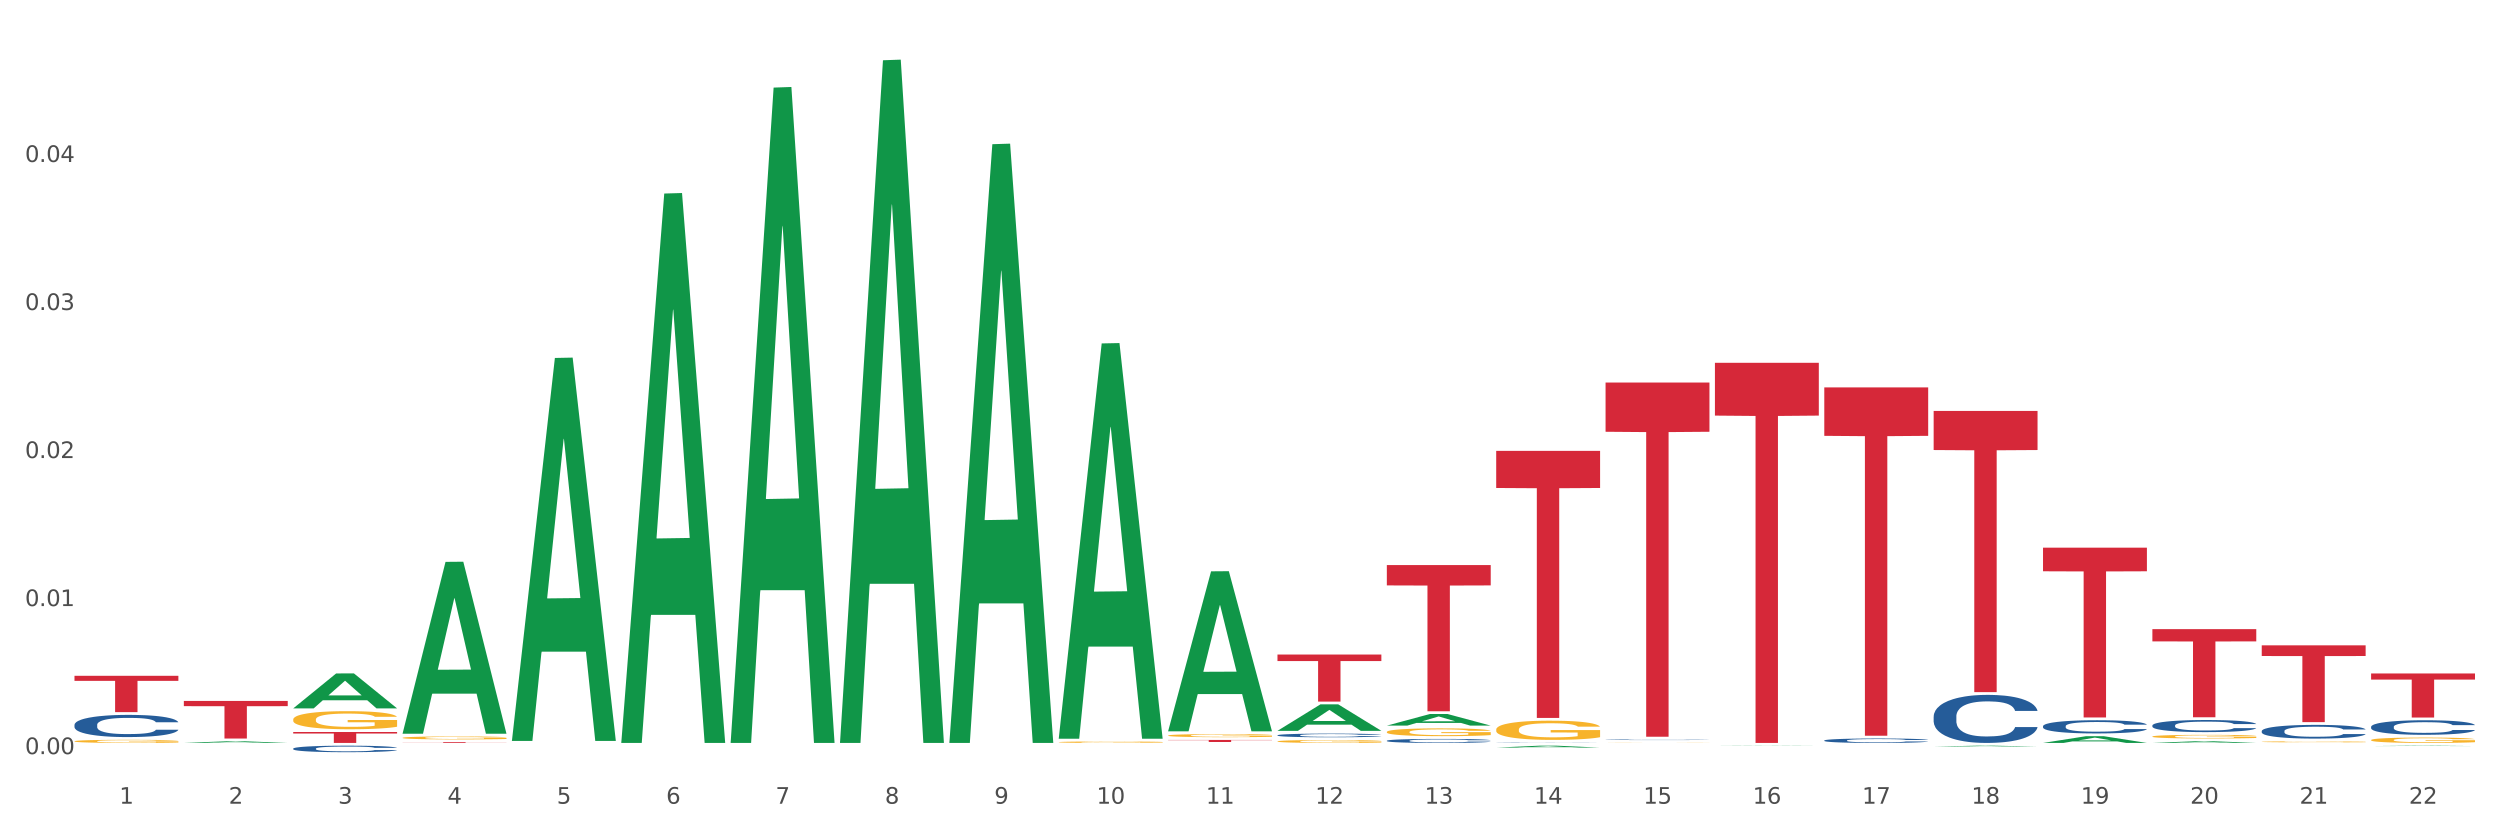 <?xml version="1.0" encoding="utf-8" standalone="no"?>
<!DOCTYPE svg PUBLIC "-//W3C//DTD SVG 1.1//EN"
  "http://www.w3.org/Graphics/SVG/1.1/DTD/svg11.dtd">
<svg xmlns:xlink="http://www.w3.org/1999/xlink" width="1080pt" height="360pt" viewBox="0 0 1080 360" xmlns="http://www.w3.org/2000/svg" version="1.1">
 <rect x="0" y="0" width="1080" height="360" fill="#333333" stroke="none"/>
 <defs>
  <style type="text/css">*{stroke-linejoin: round; stroke-linecap: butt}</style>
 </defs>
 <g id="figure_1">
  <g id="patch_1">
   <path d="M 0 360 
L 1080 360 
L 1080 0 
L 0 0 
z
" style="fill: #ffffff; stroke: #ffffff; stroke-linejoin: miter"/>
  </g>
  <g id="axes_1">
   <g id="matplotlib.axis_1">
    <g id="xtick_1">
     <g id="text_1">
      <!-- 1 -->
      <g style="fill: #4d4d4d" transform="translate(51.562 347.204) scale(0.096 -0.096)">
       <defs>
        <path id="DejaVuSans-31" d="M 794 531 
L 1825 531 
L 1825 4091 
L 703 3866 
L 703 4441 
L 1819 4666 
L 2450 4666 
L 2450 531 
L 3481 531 
L 3481 0 
L 794 0 
L 794 531 
z
" transform="scale(0.016)"/>
       </defs>
       <use xlink:href="#DejaVuSans-31"/>
      </g>
     </g>
    </g>
    <g id="xtick_2">
     <g id="text_2">
      <!-- 2 -->
      <g style="fill: #4d4d4d" transform="translate(98.807 347.204) scale(0.096 -0.096)">
       <defs>
        <path id="DejaVuSans-32" d="M 1228 531 
L 3431 531 
L 3431 0 
L 469 0 
L 469 531 
Q 828 903 1448 1529 
Q 2069 2156 2228 2338 
Q 2531 2678 2651 2914 
Q 2772 3150 2772 3378 
Q 2772 3750 2511 3984 
Q 2250 4219 1831 4219 
Q 1534 4219 1204 4116 
Q 875 4013 500 3803 
L 500 4441 
Q 881 4594 1212 4672 
Q 1544 4750 1819 4750 
Q 2544 4750 2975 4387 
Q 3406 4025 3406 3419 
Q 3406 3131 3298 2873 
Q 3191 2616 2906 2266 
Q 2828 2175 2409 1742 
Q 1991 1309 1228 531 
z
" transform="scale(0.016)"/>
       </defs>
       <use xlink:href="#DejaVuSans-32"/>
      </g>
     </g>
    </g>
    <g id="xtick_3">
     <g id="text_3">
      <!-- 3 -->
      <g style="fill: #4d4d4d" transform="translate(146.052 347.204) scale(0.096 -0.096)">
       <defs>
        <path id="DejaVuSans-33" d="M 2597 2516 
Q 3050 2419 3304 2112 
Q 3559 1806 3559 1356 
Q 3559 666 3084 287 
Q 2609 -91 1734 -91 
Q 1441 -91 1130 -33 
Q 819 25 488 141 
L 488 750 
Q 750 597 1062 519 
Q 1375 441 1716 441 
Q 2309 441 2620 675 
Q 2931 909 2931 1356 
Q 2931 1769 2642 2001 
Q 2353 2234 1838 2234 
L 1294 2234 
L 1294 2753 
L 1863 2753 
Q 2328 2753 2575 2939 
Q 2822 3125 2822 3475 
Q 2822 3834 2567 4026 
Q 2313 4219 1838 4219 
Q 1578 4219 1281 4162 
Q 984 4106 628 3988 
L 628 4550 
Q 988 4650 1302 4700 
Q 1616 4750 1894 4750 
Q 2613 4750 3031 4423 
Q 3450 4097 3450 3541 
Q 3450 3153 3228 2886 
Q 3006 2619 2597 2516 
z
" transform="scale(0.016)"/>
       </defs>
       <use xlink:href="#DejaVuSans-33"/>
      </g>
     </g>
    </g>
    <g id="xtick_4">
     <g id="text_4">
      <!-- 4 -->
      <g style="fill: #4d4d4d" transform="translate(193.297 347.204) scale(0.096 -0.096)">
       <defs>
        <path id="DejaVuSans-34" d="M 2419 4116 
L 825 1625 
L 2419 1625 
L 2419 4116 
z
M 2253 4666 
L 3047 4666 
L 3047 1625 
L 3713 1625 
L 3713 1100 
L 3047 1100 
L 3047 0 
L 2419 0 
L 2419 1100 
L 313 1100 
L 313 1709 
L 2253 4666 
z
" transform="scale(0.016)"/>
       </defs>
       <use xlink:href="#DejaVuSans-34"/>
      </g>
     </g>
    </g>
    <g id="xtick_5">
     <g id="text_5">
      <!-- 5 -->
      <g style="fill: #4d4d4d" transform="translate(240.542 347.204) scale(0.096 -0.096)">
       <defs>
        <path id="DejaVuSans-35" d="M 691 4666 
L 3169 4666 
L 3169 4134 
L 1269 4134 
L 1269 2991 
Q 1406 3038 1543 3061 
Q 1681 3084 1819 3084 
Q 2600 3084 3056 2656 
Q 3513 2228 3513 1497 
Q 3513 744 3044 326 
Q 2575 -91 1722 -91 
Q 1428 -91 1123 -41 
Q 819 9 494 109 
L 494 744 
Q 775 591 1075 516 
Q 1375 441 1709 441 
Q 2250 441 2565 725 
Q 2881 1009 2881 1497 
Q 2881 1984 2565 2268 
Q 2250 2553 1709 2553 
Q 1456 2553 1204 2497 
Q 953 2441 691 2322 
L 691 4666 
z
" transform="scale(0.016)"/>
       </defs>
       <use xlink:href="#DejaVuSans-35"/>
      </g>
     </g>
    </g>
    <g id="xtick_6">
     <g id="text_6">
      <!-- 6 -->
      <g style="fill: #4d4d4d" transform="translate(287.787 347.204) scale(0.096 -0.096)">
       <defs>
        <path id="DejaVuSans-36" d="M 2113 2584 
Q 1688 2584 1439 2293 
Q 1191 2003 1191 1497 
Q 1191 994 1439 701 
Q 1688 409 2113 409 
Q 2538 409 2786 701 
Q 3034 994 3034 1497 
Q 3034 2003 2786 2293 
Q 2538 2584 2113 2584 
z
M 3366 4563 
L 3366 3988 
Q 3128 4100 2886 4159 
Q 2644 4219 2406 4219 
Q 1781 4219 1451 3797 
Q 1122 3375 1075 2522 
Q 1259 2794 1537 2939 
Q 1816 3084 2150 3084 
Q 2853 3084 3261 2657 
Q 3669 2231 3669 1497 
Q 3669 778 3244 343 
Q 2819 -91 2113 -91 
Q 1303 -91 875 529 
Q 447 1150 447 2328 
Q 447 3434 972 4092 
Q 1497 4750 2381 4750 
Q 2619 4750 2861 4703 
Q 3103 4656 3366 4563 
z
" transform="scale(0.016)"/>
       </defs>
       <use xlink:href="#DejaVuSans-36"/>
      </g>
     </g>
    </g>
    <g id="xtick_7">
     <g id="text_7">
      <!-- 7 -->
      <g style="fill: #4d4d4d" transform="translate(335.032 347.204) scale(0.096 -0.096)">
       <defs>
        <path id="DejaVuSans-37" d="M 525 4666 
L 3525 4666 
L 3525 4397 
L 1831 0 
L 1172 0 
L 2766 4134 
L 525 4134 
L 525 4666 
z
" transform="scale(0.016)"/>
       </defs>
       <use xlink:href="#DejaVuSans-37"/>
      </g>
     </g>
    </g>
    <g id="xtick_8">
     <g id="text_8">
      <!-- 8 -->
      <g style="fill: #4d4d4d" transform="translate(382.276 347.204) scale(0.096 -0.096)">
       <defs>
        <path id="DejaVuSans-38" d="M 2034 2216 
Q 1584 2216 1326 1975 
Q 1069 1734 1069 1313 
Q 1069 891 1326 650 
Q 1584 409 2034 409 
Q 2484 409 2743 651 
Q 3003 894 3003 1313 
Q 3003 1734 2745 1975 
Q 2488 2216 2034 2216 
z
M 1403 2484 
Q 997 2584 770 2862 
Q 544 3141 544 3541 
Q 544 4100 942 4425 
Q 1341 4750 2034 4750 
Q 2731 4750 3128 4425 
Q 3525 4100 3525 3541 
Q 3525 3141 3298 2862 
Q 3072 2584 2669 2484 
Q 3125 2378 3379 2068 
Q 3634 1759 3634 1313 
Q 3634 634 3220 271 
Q 2806 -91 2034 -91 
Q 1263 -91 848 271 
Q 434 634 434 1313 
Q 434 1759 690 2068 
Q 947 2378 1403 2484 
z
M 1172 3481 
Q 1172 3119 1398 2916 
Q 1625 2713 2034 2713 
Q 2441 2713 2670 2916 
Q 2900 3119 2900 3481 
Q 2900 3844 2670 4047 
Q 2441 4250 2034 4250 
Q 1625 4250 1398 4047 
Q 1172 3844 1172 3481 
z
" transform="scale(0.016)"/>
       </defs>
       <use xlink:href="#DejaVuSans-38"/>
      </g>
     </g>
    </g>
    <g id="xtick_9">
     <g id="text_9">
      <!-- 9 -->
      <g style="fill: #4d4d4d" transform="translate(429.521 347.204) scale(0.096 -0.096)">
       <defs>
        <path id="DejaVuSans-39" d="M 703 97 
L 703 672 
Q 941 559 1184 500 
Q 1428 441 1663 441 
Q 2288 441 2617 861 
Q 2947 1281 2994 2138 
Q 2813 1869 2534 1725 
Q 2256 1581 1919 1581 
Q 1219 1581 811 2004 
Q 403 2428 403 3163 
Q 403 3881 828 4315 
Q 1253 4750 1959 4750 
Q 2769 4750 3195 4129 
Q 3622 3509 3622 2328 
Q 3622 1225 3098 567 
Q 2575 -91 1691 -91 
Q 1453 -91 1209 -44 
Q 966 3 703 97 
z
M 1959 2075 
Q 2384 2075 2632 2365 
Q 2881 2656 2881 3163 
Q 2881 3666 2632 3958 
Q 2384 4250 1959 4250 
Q 1534 4250 1286 3958 
Q 1038 3666 1038 3163 
Q 1038 2656 1286 2365 
Q 1534 2075 1959 2075 
z
" transform="scale(0.016)"/>
       </defs>
       <use xlink:href="#DejaVuSans-39"/>
      </g>
     </g>
    </g>
    <g id="xtick_10">
     <g id="text_10">
      <!-- 10 -->
      <g style="fill: #4d4d4d" transform="translate(473.712 347.204) scale(0.096 -0.096)">
       <defs>
        <path id="DejaVuSans-30" d="M 2034 4250 
Q 1547 4250 1301 3770 
Q 1056 3291 1056 2328 
Q 1056 1369 1301 889 
Q 1547 409 2034 409 
Q 2525 409 2770 889 
Q 3016 1369 3016 2328 
Q 3016 3291 2770 3770 
Q 2525 4250 2034 4250 
z
M 2034 4750 
Q 2819 4750 3233 4129 
Q 3647 3509 3647 2328 
Q 3647 1150 3233 529 
Q 2819 -91 2034 -91 
Q 1250 -91 836 529 
Q 422 1150 422 2328 
Q 422 3509 836 4129 
Q 1250 4750 2034 4750 
z
" transform="scale(0.016)"/>
       </defs>
       <use xlink:href="#DejaVuSans-31"/>
       <use xlink:href="#DejaVuSans-30" transform="translate(63.623 0)"/>
      </g>
     </g>
    </g>
    <g id="xtick_11">
     <g id="text_11">
      <!-- 11 -->
      <g style="fill: #4d4d4d" transform="translate(520.957 347.204) scale(0.096 -0.096)">
       <use xlink:href="#DejaVuSans-31"/>
       <use xlink:href="#DejaVuSans-31" transform="translate(63.623 0)"/>
      </g>
     </g>
    </g>
    <g id="xtick_12">
     <g id="text_12">
      <!-- 12 -->
      <g style="fill: #4d4d4d" transform="translate(568.202 347.204) scale(0.096 -0.096)">
       <use xlink:href="#DejaVuSans-31"/>
       <use xlink:href="#DejaVuSans-32" transform="translate(63.623 0)"/>
      </g>
     </g>
    </g>
    <g id="xtick_13">
     <g id="text_13">
      <!-- 13 -->
      <g style="fill: #4d4d4d" transform="translate(615.447 347.204) scale(0.096 -0.096)">
       <use xlink:href="#DejaVuSans-31"/>
       <use xlink:href="#DejaVuSans-33" transform="translate(63.623 0)"/>
      </g>
     </g>
    </g>
    <g id="xtick_14">
     <g id="text_14">
      <!-- 14 -->
      <g style="fill: #4d4d4d" transform="translate(662.692 347.204) scale(0.096 -0.096)">
       <use xlink:href="#DejaVuSans-31"/>
       <use xlink:href="#DejaVuSans-34" transform="translate(63.623 0)"/>
      </g>
     </g>
    </g>
    <g id="xtick_15">
     <g id="text_15">
      <!-- 15 -->
      <g style="fill: #4d4d4d" transform="translate(709.937 347.204) scale(0.096 -0.096)">
       <use xlink:href="#DejaVuSans-31"/>
       <use xlink:href="#DejaVuSans-35" transform="translate(63.623 0)"/>
      </g>
     </g>
    </g>
    <g id="xtick_16">
     <g id="text_16">
      <!-- 16 -->
      <g style="fill: #4d4d4d" transform="translate(757.181 347.204) scale(0.096 -0.096)">
       <use xlink:href="#DejaVuSans-31"/>
       <use xlink:href="#DejaVuSans-36" transform="translate(63.623 0)"/>
      </g>
     </g>
    </g>
    <g id="xtick_17">
     <g id="text_17">
      <!-- 17 -->
      <g style="fill: #4d4d4d" transform="translate(804.426 347.204) scale(0.096 -0.096)">
       <use xlink:href="#DejaVuSans-31"/>
       <use xlink:href="#DejaVuSans-37" transform="translate(63.623 0)"/>
      </g>
     </g>
    </g>
    <g id="xtick_18">
     <g id="text_18">
      <!-- 18 -->
      <g style="fill: #4d4d4d" transform="translate(851.671 347.204) scale(0.096 -0.096)">
       <use xlink:href="#DejaVuSans-31"/>
       <use xlink:href="#DejaVuSans-38" transform="translate(63.623 0)"/>
      </g>
     </g>
    </g>
    <g id="xtick_19">
     <g id="text_19">
      <!-- 19 -->
      <g style="fill: #4d4d4d" transform="translate(898.916 347.204) scale(0.096 -0.096)">
       <use xlink:href="#DejaVuSans-31"/>
       <use xlink:href="#DejaVuSans-39" transform="translate(63.623 0)"/>
      </g>
     </g>
    </g>
    <g id="xtick_20">
     <g id="text_20">
      <!-- 20 -->
      <g style="fill: #4d4d4d" transform="translate(946.161 347.204) scale(0.096 -0.096)">
       <use xlink:href="#DejaVuSans-32"/>
       <use xlink:href="#DejaVuSans-30" transform="translate(63.623 0)"/>
      </g>
     </g>
    </g>
    <g id="xtick_21">
     <g id="text_21">
      <!-- 21 -->
      <g style="fill: #4d4d4d" transform="translate(993.406 347.204) scale(0.096 -0.096)">
       <use xlink:href="#DejaVuSans-32"/>
       <use xlink:href="#DejaVuSans-31" transform="translate(63.623 0)"/>
      </g>
     </g>
    </g>
    <g id="xtick_22">
     <g id="text_22">
      <!-- 22 -->
      <g style="fill: #4d4d4d" transform="translate(1040.651 347.204) scale(0.096 -0.096)">
       <use xlink:href="#DejaVuSans-32"/>
       <use xlink:href="#DejaVuSans-32" transform="translate(63.623 0)"/>
      </g>
     </g>
    </g>
    <g id="xtick_23"/>
    <g id="xtick_24"/>
    <g id="xtick_25"/>
    <g id="xtick_26"/>
    <g id="xtick_27"/>
    <g id="xtick_28"/>
    <g id="xtick_29"/>
    <g id="xtick_30"/>
    <g id="xtick_31"/>
    <g id="xtick_32"/>
    <g id="xtick_33"/>
    <g id="xtick_34"/>
    <g id="xtick_35"/>
    <g id="xtick_36"/>
    <g id="xtick_37"/>
    <g id="xtick_38"/>
    <g id="xtick_39"/>
    <g id="xtick_40"/>
    <g id="xtick_41"/>
    <g id="xtick_42"/>
    <g id="xtick_43"/>
   </g>
   <g id="matplotlib.axis_2">
    <g id="ytick_1">
     <g id="text_23">
      <!-- 0.00 -->
      <g style="fill: #4d4d4d" transform="translate(10.8 325.782) scale(0.096 -0.096)">
       <defs>
        <path id="DejaVuSans-2e" d="M 684 794 
L 1344 794 
L 1344 0 
L 684 0 
L 684 794 
z
" transform="scale(0.016)"/>
       </defs>
       <use xlink:href="#DejaVuSans-30"/>
       <use xlink:href="#DejaVuSans-2e" transform="translate(63.623 0)"/>
       <use xlink:href="#DejaVuSans-30" transform="translate(95.41 0)"/>
       <use xlink:href="#DejaVuSans-30" transform="translate(159.033 0)"/>
      </g>
     </g>
    </g>
    <g id="ytick_2">
     <g id="text_24">
      <!-- 0.01 -->
      <g style="fill: #4d4d4d" transform="translate(10.8 261.829) scale(0.096 -0.096)">
       <use xlink:href="#DejaVuSans-30"/>
       <use xlink:href="#DejaVuSans-2e" transform="translate(63.623 0)"/>
       <use xlink:href="#DejaVuSans-30" transform="translate(95.41 0)"/>
       <use xlink:href="#DejaVuSans-31" transform="translate(159.033 0)"/>
      </g>
     </g>
    </g>
    <g id="ytick_3">
     <g id="text_25">
      <!-- 0.02 -->
      <g style="fill: #4d4d4d" transform="translate(10.8 197.876) scale(0.096 -0.096)">
       <use xlink:href="#DejaVuSans-30"/>
       <use xlink:href="#DejaVuSans-2e" transform="translate(63.623 0)"/>
       <use xlink:href="#DejaVuSans-30" transform="translate(95.41 0)"/>
       <use xlink:href="#DejaVuSans-32" transform="translate(159.033 0)"/>
      </g>
     </g>
    </g>
    <g id="ytick_4">
     <g id="text_26">
      <!-- 0.03 -->
      <g style="fill: #4d4d4d" transform="translate(10.8 133.923) scale(0.096 -0.096)">
       <use xlink:href="#DejaVuSans-30"/>
       <use xlink:href="#DejaVuSans-2e" transform="translate(63.623 0)"/>
       <use xlink:href="#DejaVuSans-30" transform="translate(95.41 0)"/>
       <use xlink:href="#DejaVuSans-33" transform="translate(159.033 0)"/>
      </g>
     </g>
    </g>
    <g id="ytick_5">
     <g id="text_27">
      <!-- 0.04 -->
      <g style="fill: #4d4d4d" transform="translate(10.8 69.97) scale(0.096 -0.096)">
       <use xlink:href="#DejaVuSans-30"/>
       <use xlink:href="#DejaVuSans-2e" transform="translate(63.623 0)"/>
       <use xlink:href="#DejaVuSans-30" transform="translate(95.41 0)"/>
       <use xlink:href="#DejaVuSans-34" transform="translate(159.033 0)"/>
      </g>
     </g>
    </g>
    <g id="ytick_6"/>
    <g id="ytick_7"/>
    <g id="ytick_8"/>
    <g id="ytick_9"/>
    <g id="ytick_10"/>
   </g>
   <g id="PolyCollection_1">
    <path d="M 79.42 320.948 
L 79.466 320.947 
L 97.974 320.225 
L 105.655 320.225 
L 124.303 320.949 
L 115.419 320.949 
L 111.393 320.78 
L 92.283 320.78 
L 92.144 320.783 
L 88.258 320.949 
L 79.42 320.949 
L 79.42 320.948 
L 94.689 320.68 
L 108.987 320.679 
L 101.907 320.379 
L 101.815 320.378 
L 101.722 320.38 
L 94.643 320.679 
L 94.689 320.68 
L 79.42 320.948 
z
" clip-path="url(#pfd93777d5b)" style="fill: #109648"/>
    <path d="M 504.624 319.653 
L 549.506 319.653 
L 549.506 319.775 
L 531.851 319.776 
L 531.851 320.531 
L 522.173 320.531 
L 522.173 319.776 
L 504.624 319.775 
L 504.624 319.653 
L 504.624 319.653 
z
" clip-path="url(#pfd93777d5b)" style="fill: #d62839"/>
    <path d="M 173.91 320.605 
L 218.792 320.605 
L 218.792 320.653 
L 201.137 320.653 
L 201.137 320.949 
L 191.459 320.949 
L 191.459 320.653 
L 173.91 320.653 
L 173.91 320.605 
L 173.91 320.605 
z
" clip-path="url(#pfd93777d5b)" style="fill: #d62839"/>
    <path d="M 126.665 316.226 
L 171.547 316.226 
L 171.547 316.882 
L 153.892 316.886 
L 153.892 320.949 
L 144.214 320.949 
L 144.214 316.886 
L 126.665 316.882 
L 126.665 316.23 
L 126.665 316.226 
z
" clip-path="url(#pfd93777d5b)" style="fill: #d62839"/>
    <path d="M 126.665 310.836 
L 126.718 310.829 
L 126.718 310.572 
L 126.824 310.351 
L 127.354 309.816 
L 128.148 309.373 
L 128.731 309.138 
L 129.314 308.945 
L 130.003 308.752 
L 130.851 308.552 
L 132.388 308.26 
L 133.342 308.11 
L 134.507 307.953 
L 136.627 307.724 
L 138.164 307.596 
L 139.753 307.489 
L 142.35 307.36 
L 144.046 307.303 
L 145.847 307.26 
L 148.02 307.232 
L 149.662 307.225 
L 153.266 307.246 
L 156.339 307.31 
L 157.823 307.36 
L 159.731 307.446 
L 160.737 307.503 
L 162.38 307.617 
L 164.076 307.767 
L 165.242 307.896 
L 166.99 308.138 
L 168.315 308.381 
L 169.534 308.681 
L 170.17 308.888 
L 170.647 309.08 
L 171.07 309.302 
L 171.494 309.651 
L 161.956 309.651 
L 161.585 309.402 
L 161.002 309.166 
L 160.155 308.938 
L 159.413 308.795 
L 158.141 308.617 
L 156.975 308.502 
L 155.756 308.417 
L 154.273 308.345 
L 153.107 308.31 
L 151.464 308.281 
L 148.232 308.288 
L 146.059 308.345 
L 144.575 308.417 
L 143.622 308.481 
L 142.774 308.552 
L 141.82 308.652 
L 140.707 308.802 
L 139.912 308.938 
L 139.117 309.109 
L 138.482 309.28 
L 137.899 309.48 
L 137.422 309.694 
L 137.051 309.916 
L 136.733 310.187 
L 136.468 310.636 
L 136.468 311.614 
L 136.574 311.835 
L 136.839 312.128 
L 137.157 312.349 
L 137.687 312.613 
L 138.164 312.792 
L 139.064 313.049 
L 140.071 313.263 
L 140.866 313.399 
L 141.661 313.513 
L 143.039 313.67 
L 144.575 313.798 
L 145.9 313.877 
L 147.702 313.948 
L 148.921 313.977 
L 149.98 313.991 
L 152.577 313.991 
L 154.432 313.97 
L 156.498 313.92 
L 158.088 313.855 
L 159.413 313.777 
L 160.896 313.648 
L 161.85 313.527 
L 161.85 312.035 
L 150.192 312.028 
L 150.192 311.036 
L 171.547 311.036 
L 171.547 313.948 
L 170.647 314.098 
L 169.64 314.234 
L 168.58 314.355 
L 166.99 314.505 
L 165.083 314.648 
L 163.387 314.747 
L 161.585 314.833 
L 159.466 314.912 
L 156.71 314.983 
L 155.014 315.012 
L 152.895 315.033 
L 150.404 315.04 
L 148.232 315.026 
L 146.112 314.99 
L 143.887 314.926 
L 141.714 314.833 
L 140.071 314.74 
L 138.429 314.626 
L 136.68 314.476 
L 135.302 314.334 
L 134.242 314.205 
L 133.077 314.041 
L 131.805 313.827 
L 130.851 313.634 
L 130.003 313.434 
L 129.102 313.177 
L 128.466 312.956 
L 127.831 312.678 
L 127.46 312.471 
L 127.036 312.149 
L 126.718 311.7 
L 126.665 310.836 
z
" clip-path="url(#pfd93777d5b)" style="fill: #f7b32b"/>
    <path d="M 173.91 318.735 
L 173.963 318.734 
L 173.963 318.692 
L 174.069 318.656 
L 174.598 318.569 
L 175.393 318.497 
L 175.976 318.459 
L 176.559 318.428 
L 177.248 318.396 
L 178.096 318.364 
L 179.633 318.316 
L 180.586 318.292 
L 181.752 318.266 
L 183.872 318.229 
L 185.408 318.208 
L 186.998 318.191 
L 189.595 318.17 
L 191.29 318.161 
L 193.092 318.154 
L 195.265 318.149 
L 196.907 318.148 
L 200.511 318.151 
L 203.584 318.162 
L 205.068 318.17 
L 206.975 318.184 
L 207.982 318.193 
L 209.625 318.212 
L 211.321 318.236 
L 212.486 318.257 
L 214.235 318.297 
L 215.56 318.336 
L 216.779 318.385 
L 217.415 318.418 
L 217.891 318.45 
L 218.315 318.486 
L 218.739 318.543 
L 209.201 318.543 
L 208.83 318.502 
L 208.247 318.464 
L 207.399 318.427 
L 206.658 318.403 
L 205.386 318.374 
L 204.22 318.356 
L 203.001 318.342 
L 201.517 318.33 
L 200.352 318.324 
L 198.709 318.32 
L 195.477 318.321 
L 193.304 318.33 
L 191.82 318.342 
L 190.866 318.352 
L 190.019 318.364 
L 189.065 318.38 
L 187.952 318.404 
L 187.157 318.427 
L 186.362 318.454 
L 185.726 318.482 
L 185.144 318.515 
L 184.667 318.55 
L 184.296 318.586 
L 183.978 318.63 
L 183.713 318.703 
L 183.713 318.862 
L 183.819 318.898 
L 184.084 318.945 
L 184.402 318.981 
L 184.932 319.024 
L 185.408 319.053 
L 186.309 319.095 
L 187.316 319.13 
L 188.111 319.152 
L 188.906 319.171 
L 190.284 319.196 
L 191.82 319.217 
L 193.145 319.23 
L 194.947 319.242 
L 196.165 319.246 
L 197.225 319.248 
L 199.822 319.248 
L 201.676 319.245 
L 203.743 319.237 
L 205.333 319.226 
L 206.658 319.214 
L 208.141 319.193 
L 209.095 319.173 
L 209.095 318.93 
L 197.437 318.929 
L 197.437 318.768 
L 218.792 318.768 
L 218.792 319.242 
L 217.891 319.266 
L 216.885 319.288 
L 215.825 319.308 
L 214.235 319.332 
L 212.327 319.355 
L 210.632 319.372 
L 208.83 319.385 
L 206.711 319.398 
L 203.955 319.41 
L 202.259 319.414 
L 200.14 319.418 
L 197.649 319.419 
L 195.477 319.417 
L 193.357 319.411 
L 191.131 319.401 
L 188.959 319.385 
L 187.316 319.37 
L 185.673 319.352 
L 183.925 319.327 
L 182.547 319.304 
L 181.487 319.283 
L 180.321 319.257 
L 179.05 319.222 
L 178.096 319.19 
L 177.248 319.158 
L 176.347 319.116 
L 175.711 319.08 
L 175.075 319.035 
L 174.704 319.001 
L 174.281 318.949 
L 173.963 318.876 
L 173.91 318.735 
z
" clip-path="url(#pfd93777d5b)" style="fill: #f7b32b"/>
    <path d="M 504.624 317.746 
L 504.677 317.745 
L 504.677 317.701 
L 504.783 317.663 
L 505.313 317.572 
L 506.107 317.496 
L 506.69 317.455 
L 507.273 317.422 
L 507.962 317.389 
L 508.81 317.355 
L 510.347 317.305 
L 511.301 317.279 
L 512.466 317.252 
L 514.586 317.213 
L 516.123 317.191 
L 517.712 317.173 
L 520.309 317.151 
L 522.005 317.141 
L 523.806 317.133 
L 525.979 317.129 
L 527.621 317.127 
L 531.225 317.131 
L 534.298 317.142 
L 535.782 317.151 
L 537.69 317.165 
L 538.696 317.175 
L 540.339 317.195 
L 542.035 317.22 
L 543.201 317.242 
L 544.949 317.284 
L 546.274 317.326 
L 547.493 317.377 
L 548.129 317.412 
L 548.606 317.445 
L 549.029 317.483 
L 549.453 317.543 
L 539.915 317.543 
L 539.544 317.501 
L 538.961 317.46 
L 538.114 317.421 
L 537.372 317.397 
L 536.1 317.366 
L 534.934 317.346 
L 533.715 317.332 
L 532.232 317.319 
L 531.066 317.313 
L 529.423 317.308 
L 526.191 317.31 
L 524.018 317.319 
L 522.534 317.332 
L 521.581 317.343 
L 520.733 317.355 
L 519.779 317.372 
L 518.666 317.398 
L 517.871 317.421 
L 517.076 317.45 
L 516.441 317.48 
L 515.858 317.514 
L 515.381 317.551 
L 515.01 317.589 
L 514.692 317.635 
L 514.427 317.712 
L 514.427 317.88 
L 514.533 317.918 
L 514.798 317.968 
L 515.116 318.006 
L 515.646 318.051 
L 516.123 318.082 
L 517.023 318.126 
L 518.03 318.162 
L 518.825 318.186 
L 519.62 318.205 
L 520.998 318.232 
L 522.534 318.254 
L 523.859 318.268 
L 525.661 318.28 
L 526.88 318.285 
L 527.939 318.287 
L 530.536 318.287 
L 532.391 318.284 
L 534.457 318.275 
L 536.047 318.264 
L 537.372 318.251 
L 538.855 318.229 
L 539.809 318.208 
L 539.809 317.952 
L 528.151 317.951 
L 528.151 317.781 
L 549.506 317.781 
L 549.506 318.28 
L 548.606 318.306 
L 547.599 318.329 
L 546.539 318.35 
L 544.949 318.375 
L 543.042 318.4 
L 541.346 318.417 
L 539.544 318.432 
L 537.425 318.445 
L 534.669 318.457 
L 532.973 318.462 
L 530.854 318.466 
L 528.363 318.467 
L 526.191 318.465 
L 524.071 318.459 
L 521.846 318.448 
L 519.673 318.432 
L 518.03 318.416 
L 516.388 318.396 
L 514.639 318.37 
L 513.261 318.346 
L 512.201 318.324 
L 511.036 318.296 
L 509.764 318.259 
L 508.81 318.226 
L 507.962 318.192 
L 507.061 318.148 
L 506.425 318.11 
L 505.79 318.062 
L 505.419 318.027 
L 504.995 317.972 
L 504.677 317.895 
L 504.624 317.746 
z
" clip-path="url(#pfd93777d5b)" style="fill: #f7b32b"/>
    <path d="M 551.869 320.272 
L 551.922 320.271 
L 551.922 320.23 
L 552.028 320.194 
L 552.557 320.108 
L 553.352 320.037 
L 553.935 319.999 
L 554.518 319.968 
L 555.207 319.937 
L 556.055 319.905 
L 557.592 319.858 
L 558.545 319.834 
L 559.711 319.808 
L 561.831 319.772 
L 563.367 319.751 
L 564.957 319.734 
L 567.554 319.713 
L 569.249 319.704 
L 571.051 319.697 
L 573.224 319.692 
L 574.866 319.691 
L 578.47 319.695 
L 581.543 319.705 
L 583.027 319.713 
L 584.934 319.727 
L 585.941 319.736 
L 587.584 319.754 
L 589.28 319.779 
L 590.445 319.799 
L 592.194 319.838 
L 593.519 319.877 
L 594.738 319.926 
L 595.374 319.959 
L 595.85 319.99 
L 596.274 320.025 
L 596.698 320.082 
L 587.16 320.082 
L 586.789 320.042 
L 586.206 320.004 
L 585.358 319.967 
L 584.617 319.944 
L 583.345 319.915 
L 582.179 319.897 
L 580.96 319.883 
L 579.476 319.872 
L 578.311 319.866 
L 576.668 319.861 
L 573.436 319.862 
L 571.263 319.872 
L 569.779 319.883 
L 568.825 319.893 
L 567.978 319.905 
L 567.024 319.921 
L 565.911 319.945 
L 565.116 319.967 
L 564.321 319.994 
L 563.685 320.022 
L 563.103 320.054 
L 562.626 320.089 
L 562.255 320.124 
L 561.937 320.168 
L 561.672 320.24 
L 561.672 320.398 
L 561.778 320.433 
L 562.043 320.48 
L 562.361 320.516 
L 562.891 320.559 
L 563.367 320.587 
L 564.268 320.629 
L 565.275 320.663 
L 566.07 320.685 
L 566.865 320.703 
L 568.243 320.729 
L 569.779 320.749 
L 571.104 320.762 
L 572.906 320.773 
L 574.124 320.778 
L 575.184 320.78 
L 577.781 320.78 
L 579.635 320.777 
L 581.702 320.769 
L 583.292 320.758 
L 584.617 320.746 
L 586.1 320.725 
L 587.054 320.706 
L 587.054 320.465 
L 575.396 320.464 
L 575.396 320.305 
L 596.751 320.305 
L 596.751 320.773 
L 595.85 320.797 
L 594.844 320.819 
L 593.784 320.839 
L 592.194 320.863 
L 590.286 320.886 
L 588.591 320.902 
L 586.789 320.916 
L 584.67 320.928 
L 581.914 320.94 
L 580.218 320.944 
L 578.099 320.948 
L 575.608 320.949 
L 573.436 320.947 
L 571.316 320.941 
L 569.09 320.931 
L 566.918 320.916 
L 565.275 320.901 
L 563.632 320.882 
L 561.884 320.858 
L 560.506 320.835 
L 559.446 320.815 
L 558.28 320.788 
L 557.009 320.754 
L 556.055 320.723 
L 555.207 320.691 
L 554.306 320.649 
L 553.67 320.614 
L 553.034 320.569 
L 552.663 320.536 
L 552.24 320.484 
L 551.922 320.411 
L 551.869 320.272 
z
" clip-path="url(#pfd93777d5b)" style="fill: #f7b32b"/>
    <path d="M 599.113 316.209 
L 599.166 316.206 
L 599.166 316.095 
L 599.272 316 
L 599.802 315.769 
L 600.597 315.578 
L 601.18 315.476 
L 601.763 315.393 
L 602.452 315.31 
L 603.3 315.224 
L 604.836 315.097 
L 605.79 315.033 
L 606.956 314.965 
L 609.076 314.866 
L 610.612 314.811 
L 612.202 314.765 
L 614.799 314.709 
L 616.494 314.684 
L 618.296 314.666 
L 620.469 314.654 
L 622.111 314.651 
L 625.715 314.66 
L 628.788 314.688 
L 630.272 314.709 
L 632.179 314.746 
L 633.186 314.771 
L 634.829 314.82 
L 636.525 314.885 
L 637.69 314.94 
L 639.439 315.045 
L 640.764 315.15 
L 641.983 315.279 
L 642.618 315.368 
L 643.095 315.451 
L 643.519 315.547 
L 643.943 315.698 
L 634.405 315.698 
L 634.034 315.59 
L 633.451 315.488 
L 632.603 315.39 
L 631.861 315.328 
L 630.59 315.251 
L 629.424 315.202 
L 628.205 315.165 
L 626.721 315.134 
L 625.556 315.119 
L 623.913 315.106 
L 620.68 315.11 
L 618.508 315.134 
L 617.024 315.165 
L 616.07 315.193 
L 615.222 315.224 
L 614.269 315.267 
L 613.156 315.331 
L 612.361 315.39 
L 611.566 315.464 
L 610.93 315.538 
L 610.347 315.624 
L 609.87 315.716 
L 609.5 315.812 
L 609.182 315.929 
L 608.917 316.123 
L 608.917 316.545 
L 609.023 316.64 
L 609.288 316.767 
L 609.606 316.862 
L 610.135 316.976 
L 610.612 317.053 
L 611.513 317.164 
L 612.52 317.257 
L 613.315 317.315 
L 614.11 317.364 
L 615.487 317.432 
L 617.024 317.488 
L 618.349 317.521 
L 620.151 317.552 
L 621.369 317.565 
L 622.429 317.571 
L 625.026 317.571 
L 626.88 317.561 
L 628.947 317.54 
L 630.537 317.512 
L 631.861 317.478 
L 633.345 317.423 
L 634.299 317.371 
L 634.299 316.727 
L 622.641 316.724 
L 622.641 316.295 
L 643.996 316.295 
L 643.996 317.552 
L 643.095 317.617 
L 642.088 317.675 
L 641.029 317.728 
L 639.439 317.793 
L 637.531 317.854 
L 635.836 317.897 
L 634.034 317.934 
L 631.914 317.968 
L 629.159 317.999 
L 627.463 318.011 
L 625.344 318.02 
L 622.853 318.024 
L 620.68 318.017 
L 618.561 318.002 
L 616.335 317.974 
L 614.163 317.934 
L 612.52 317.894 
L 610.877 317.845 
L 609.129 317.78 
L 607.751 317.719 
L 606.691 317.663 
L 605.525 317.592 
L 604.254 317.5 
L 603.3 317.417 
L 602.452 317.33 
L 601.551 317.22 
L 600.915 317.124 
L 600.279 317.004 
L 599.908 316.915 
L 599.484 316.776 
L 599.166 316.582 
L 599.113 316.209 
z
" clip-path="url(#pfd93777d5b)" style="fill: #f7b32b"/>
    <path d="M 646.358 315.17 
L 646.411 315.162 
L 646.411 314.89 
L 646.517 314.655 
L 647.047 314.086 
L 647.842 313.617 
L 648.425 313.367 
L 649.008 313.162 
L 649.697 312.957 
L 650.545 312.745 
L 652.081 312.435 
L 653.035 312.275 
L 654.201 312.109 
L 656.321 311.866 
L 657.857 311.73 
L 659.447 311.616 
L 662.043 311.48 
L 663.739 311.419 
L 665.541 311.374 
L 667.713 311.344 
L 669.356 311.336 
L 672.959 311.359 
L 676.033 311.427 
L 677.517 311.48 
L 679.424 311.571 
L 680.431 311.631 
L 682.074 311.753 
L 683.769 311.912 
L 684.935 312.048 
L 686.684 312.306 
L 688.009 312.563 
L 689.227 312.882 
L 689.863 313.101 
L 690.34 313.306 
L 690.764 313.541 
L 691.188 313.912 
L 681.65 313.912 
L 681.279 313.647 
L 680.696 313.397 
L 679.848 313.154 
L 679.106 313.003 
L 677.835 312.813 
L 676.669 312.692 
L 675.45 312.601 
L 673.966 312.526 
L 672.8 312.488 
L 671.158 312.457 
L 667.925 312.465 
L 665.753 312.526 
L 664.269 312.601 
L 663.315 312.669 
L 662.467 312.745 
L 661.514 312.851 
L 660.401 313.01 
L 659.606 313.154 
L 658.811 313.336 
L 658.175 313.518 
L 657.592 313.73 
L 657.115 313.958 
L 656.744 314.192 
L 656.426 314.48 
L 656.162 314.958 
L 656.162 315.996 
L 656.268 316.231 
L 656.532 316.541 
L 656.85 316.776 
L 657.38 317.057 
L 657.857 317.246 
L 658.758 317.519 
L 659.765 317.746 
L 660.56 317.89 
L 661.355 318.011 
L 662.732 318.178 
L 664.269 318.314 
L 665.594 318.398 
L 667.395 318.473 
L 668.614 318.504 
L 669.674 318.519 
L 672.271 318.519 
L 674.125 318.496 
L 676.192 318.443 
L 677.782 318.375 
L 679.106 318.292 
L 680.59 318.155 
L 681.544 318.026 
L 681.544 316.443 
L 669.886 316.435 
L 669.886 315.382 
L 691.241 315.382 
L 691.241 318.473 
L 690.34 318.633 
L 689.333 318.777 
L 688.274 318.905 
L 686.684 319.064 
L 684.776 319.216 
L 683.081 319.322 
L 681.279 319.413 
L 679.159 319.496 
L 676.404 319.572 
L 674.708 319.602 
L 672.588 319.625 
L 670.098 319.633 
L 667.925 319.618 
L 665.806 319.58 
L 663.58 319.512 
L 661.408 319.413 
L 659.765 319.315 
L 658.122 319.193 
L 656.374 319.034 
L 654.996 318.883 
L 653.936 318.746 
L 652.77 318.572 
L 651.498 318.345 
L 650.545 318.14 
L 649.697 317.928 
L 648.796 317.655 
L 648.16 317.42 
L 647.524 317.125 
L 647.153 316.905 
L 646.729 316.564 
L 646.411 316.087 
L 646.358 315.17 
z
" clip-path="url(#pfd93777d5b)" style="fill: #f7b32b"/>
    <path d="M 693.603 320.92 
L 693.656 320.92 
L 693.656 320.918 
L 693.762 320.917 
L 694.292 320.913 
L 695.087 320.91 
L 695.67 320.908 
L 696.253 320.907 
L 696.942 320.906 
L 697.789 320.904 
L 699.326 320.902 
L 700.28 320.901 
L 701.446 320.9 
L 703.565 320.899 
L 705.102 320.898 
L 706.692 320.897 
L 709.288 320.896 
L 710.984 320.896 
L 712.786 320.895 
L 714.958 320.895 
L 716.601 320.895 
L 720.204 320.895 
L 723.278 320.896 
L 724.761 320.896 
L 726.669 320.897 
L 727.676 320.897 
L 729.319 320.898 
L 731.014 320.899 
L 732.18 320.9 
L 733.929 320.901 
L 735.253 320.903 
L 736.472 320.905 
L 737.108 320.907 
L 737.585 320.908 
L 738.009 320.909 
L 738.433 320.912 
L 728.895 320.912 
L 728.524 320.91 
L 727.941 320.908 
L 727.093 320.907 
L 726.351 320.906 
L 725.079 320.905 
L 723.914 320.904 
L 722.695 320.903 
L 721.211 320.903 
L 720.045 320.903 
L 718.403 320.902 
L 715.17 320.902 
L 712.998 320.903 
L 711.514 320.903 
L 710.56 320.904 
L 709.712 320.904 
L 708.758 320.905 
L 707.646 320.906 
L 706.851 320.907 
L 706.056 320.908 
L 705.42 320.909 
L 704.837 320.911 
L 704.36 320.912 
L 703.989 320.914 
L 703.671 320.916 
L 703.406 320.919 
L 703.406 320.925 
L 703.512 320.927 
L 703.777 320.929 
L 704.095 320.93 
L 704.625 320.932 
L 705.102 320.934 
L 706.003 320.935 
L 707.01 320.937 
L 707.805 320.938 
L 708.599 320.939 
L 709.977 320.94 
L 711.514 320.94 
L 712.839 320.941 
L 714.64 320.942 
L 715.859 320.942 
L 716.919 320.942 
L 719.515 320.942 
L 721.37 320.942 
L 723.437 320.941 
L 725.026 320.941 
L 726.351 320.94 
L 727.835 320.939 
L 728.789 320.939 
L 728.789 320.928 
L 717.131 320.928 
L 717.131 320.921 
L 738.486 320.921 
L 738.486 320.942 
L 737.585 320.943 
L 736.578 320.944 
L 735.518 320.944 
L 733.929 320.945 
L 732.021 320.946 
L 730.325 320.947 
L 728.524 320.948 
L 726.404 320.948 
L 723.649 320.949 
L 721.953 320.949 
L 719.833 320.949 
L 717.343 320.949 
L 715.17 320.949 
L 713.051 320.949 
L 710.825 320.948 
L 708.652 320.948 
L 707.01 320.947 
L 705.367 320.946 
L 703.618 320.945 
L 702.241 320.944 
L 701.181 320.943 
L 700.015 320.942 
L 698.743 320.941 
L 697.789 320.939 
L 696.942 320.938 
L 696.041 320.936 
L 695.405 320.935 
L 694.769 320.933 
L 694.398 320.931 
L 693.974 320.929 
L 693.656 320.926 
L 693.603 320.92 
z
" clip-path="url(#pfd93777d5b)" style="fill: #f7b32b"/>
    <path d="M 929.828 318.18 
L 929.881 318.178 
L 929.881 318.127 
L 929.987 318.083 
L 930.516 317.976 
L 931.311 317.887 
L 931.894 317.84 
L 932.477 317.801 
L 933.166 317.763 
L 934.014 317.723 
L 935.551 317.664 
L 936.504 317.634 
L 937.67 317.603 
L 939.79 317.557 
L 941.326 317.532 
L 942.916 317.51 
L 945.513 317.485 
L 947.208 317.473 
L 949.01 317.465 
L 951.183 317.459 
L 952.825 317.457 
L 956.429 317.462 
L 959.502 317.475 
L 960.986 317.485 
L 962.893 317.502 
L 963.9 317.513 
L 965.543 317.536 
L 967.239 317.566 
L 968.404 317.592 
L 970.153 317.64 
L 971.478 317.689 
L 972.697 317.749 
L 973.333 317.79 
L 973.809 317.829 
L 974.233 317.873 
L 974.657 317.943 
L 965.119 317.943 
L 964.748 317.893 
L 964.165 317.846 
L 963.317 317.8 
L 962.576 317.772 
L 961.304 317.736 
L 960.138 317.713 
L 958.919 317.696 
L 957.435 317.682 
L 956.27 317.674 
L 954.627 317.669 
L 951.395 317.67 
L 949.222 317.682 
L 947.738 317.696 
L 946.784 317.709 
L 945.937 317.723 
L 944.983 317.743 
L 943.87 317.773 
L 943.075 317.8 
L 942.28 317.834 
L 941.644 317.869 
L 941.062 317.909 
L 940.585 317.951 
L 940.214 317.996 
L 939.896 318.05 
L 939.631 318.14 
L 939.631 318.335 
L 939.737 318.38 
L 940.002 318.438 
L 940.32 318.482 
L 940.85 318.535 
L 941.326 318.571 
L 942.227 318.622 
L 943.234 318.665 
L 944.029 318.692 
L 944.824 318.715 
L 946.202 318.747 
L 947.738 318.772 
L 949.063 318.788 
L 950.865 318.802 
L 952.083 318.808 
L 953.143 318.811 
L 955.74 318.811 
L 957.594 318.807 
L 959.661 318.797 
L 961.251 318.784 
L 962.576 318.768 
L 964.059 318.742 
L 965.013 318.718 
L 965.013 318.42 
L 953.355 318.418 
L 953.355 318.22 
L 974.71 318.22 
L 974.71 318.802 
L 973.809 318.832 
L 972.803 318.859 
L 971.743 318.884 
L 970.153 318.914 
L 968.245 318.942 
L 966.55 318.962 
L 964.748 318.979 
L 962.629 318.995 
L 959.873 319.009 
L 958.177 319.015 
L 956.058 319.019 
L 953.567 319.021 
L 951.395 319.018 
L 949.275 319.011 
L 947.049 318.998 
L 944.877 318.979 
L 943.234 318.961 
L 941.591 318.938 
L 939.843 318.908 
L 938.465 318.879 
L 937.405 318.854 
L 936.239 318.821 
L 934.968 318.778 
L 934.014 318.739 
L 933.166 318.699 
L 932.265 318.648 
L 931.629 318.604 
L 930.993 318.548 
L 930.622 318.507 
L 930.199 318.442 
L 929.881 318.353 
L 929.828 318.18 
z
" clip-path="url(#pfd93777d5b)" style="fill: #f7b32b"/>
    <path d="M 977.072 320.46 
L 977.125 320.46 
L 977.125 320.446 
L 977.231 320.433 
L 977.761 320.404 
L 978.556 320.379 
L 979.139 320.366 
L 979.722 320.355 
L 980.411 320.345 
L 981.259 320.333 
L 982.795 320.317 
L 983.749 320.309 
L 984.915 320.3 
L 987.035 320.287 
L 988.571 320.28 
L 990.161 320.274 
L 992.758 320.267 
L 994.453 320.264 
L 996.255 320.262 
L 998.428 320.26 
L 1000.07 320.26 
L 1003.674 320.261 
L 1006.747 320.264 
L 1008.231 320.267 
L 1010.138 320.272 
L 1011.145 320.275 
L 1012.788 320.281 
L 1014.484 320.29 
L 1015.649 320.297 
L 1017.398 320.31 
L 1018.723 320.324 
L 1019.942 320.341 
L 1020.577 320.352 
L 1021.054 320.363 
L 1021.478 320.375 
L 1021.902 320.395 
L 1012.364 320.395 
L 1011.993 320.381 
L 1011.41 320.368 
L 1010.562 320.355 
L 1009.82 320.347 
L 1008.549 320.337 
L 1007.383 320.331 
L 1006.164 320.326 
L 1004.68 320.322 
L 1003.515 320.32 
L 1001.872 320.318 
L 998.639 320.319 
L 996.467 320.322 
L 994.983 320.326 
L 994.029 320.329 
L 993.181 320.333 
L 992.228 320.339 
L 991.115 320.347 
L 990.32 320.355 
L 989.525 320.364 
L 988.889 320.374 
L 988.306 320.385 
L 987.829 320.397 
L 987.459 320.409 
L 987.141 320.424 
L 986.876 320.449 
L 986.876 320.504 
L 986.982 320.516 
L 987.247 320.532 
L 987.565 320.545 
L 988.094 320.559 
L 988.571 320.569 
L 989.472 320.583 
L 990.479 320.595 
L 991.274 320.603 
L 992.069 320.609 
L 993.446 320.618 
L 994.983 320.625 
L 996.308 320.629 
L 998.11 320.633 
L 999.328 320.635 
L 1000.388 320.636 
L 1002.985 320.636 
L 1004.839 320.635 
L 1006.906 320.632 
L 1008.496 320.628 
L 1009.82 320.624 
L 1011.304 320.617 
L 1012.258 320.61 
L 1012.258 320.527 
L 1000.6 320.527 
L 1000.6 320.472 
L 1021.955 320.472 
L 1021.955 320.633 
L 1021.054 320.642 
L 1020.047 320.649 
L 1018.988 320.656 
L 1017.398 320.664 
L 1015.49 320.672 
L 1013.795 320.678 
L 1011.993 320.683 
L 1009.873 320.687 
L 1007.118 320.691 
L 1005.422 320.693 
L 1003.303 320.694 
L 1000.812 320.694 
L 998.639 320.693 
L 996.52 320.691 
L 994.294 320.688 
L 992.122 320.683 
L 990.479 320.677 
L 988.836 320.671 
L 987.088 320.663 
L 985.71 320.655 
L 984.65 320.648 
L 983.484 320.639 
L 982.213 320.627 
L 981.259 320.616 
L 980.411 320.605 
L 979.51 320.591 
L 978.874 320.578 
L 978.238 320.563 
L 977.867 320.551 
L 977.443 320.533 
L 977.125 320.508 
L 977.072 320.46 
z
" clip-path="url(#pfd93777d5b)" style="fill: #f7b32b"/>
    <path d="M 1024.317 319.698 
L 1024.37 319.696 
L 1024.37 319.619 
L 1024.476 319.553 
L 1025.006 319.394 
L 1025.801 319.262 
L 1026.384 319.192 
L 1026.967 319.135 
L 1027.656 319.077 
L 1028.504 319.018 
L 1030.04 318.931 
L 1030.994 318.886 
L 1032.16 318.839 
L 1034.28 318.771 
L 1035.816 318.733 
L 1037.406 318.701 
L 1040.002 318.663 
L 1041.698 318.646 
L 1043.5 318.633 
L 1045.672 318.625 
L 1047.315 318.623 
L 1050.918 318.629 
L 1053.992 318.648 
L 1055.476 318.663 
L 1057.383 318.688 
L 1058.39 318.705 
L 1060.033 318.739 
L 1061.728 318.784 
L 1062.894 318.822 
L 1064.643 318.895 
L 1065.968 318.967 
L 1067.186 319.056 
L 1067.822 319.118 
L 1068.299 319.175 
L 1068.723 319.241 
L 1069.147 319.345 
L 1059.609 319.345 
L 1059.238 319.271 
L 1058.655 319.2 
L 1057.807 319.132 
L 1057.065 319.09 
L 1055.793 319.037 
L 1054.628 319.003 
L 1053.409 318.977 
L 1051.925 318.956 
L 1050.759 318.946 
L 1049.117 318.937 
L 1045.884 318.939 
L 1043.712 318.956 
L 1042.228 318.977 
L 1041.274 318.997 
L 1040.426 319.018 
L 1039.473 319.048 
L 1038.36 319.092 
L 1037.565 319.132 
L 1036.77 319.183 
L 1036.134 319.234 
L 1035.551 319.294 
L 1035.074 319.358 
L 1034.703 319.424 
L 1034.385 319.504 
L 1034.121 319.638 
L 1034.121 319.929 
L 1034.227 319.995 
L 1034.491 320.082 
L 1034.809 320.148 
L 1035.339 320.227 
L 1035.816 320.28 
L 1036.717 320.356 
L 1037.724 320.42 
L 1038.519 320.46 
L 1039.314 320.494 
L 1040.691 320.541 
L 1042.228 320.579 
L 1043.553 320.603 
L 1045.354 320.624 
L 1046.573 320.633 
L 1047.633 320.637 
L 1050.23 320.637 
L 1052.084 320.63 
L 1054.151 320.616 
L 1055.741 320.596 
L 1057.065 320.573 
L 1058.549 320.535 
L 1059.503 320.499 
L 1059.503 320.055 
L 1047.845 320.052 
L 1047.845 319.757 
L 1069.2 319.757 
L 1069.2 320.624 
L 1068.299 320.669 
L 1067.292 320.709 
L 1066.233 320.745 
L 1064.643 320.79 
L 1062.735 320.832 
L 1061.04 320.862 
L 1059.238 320.887 
L 1057.118 320.911 
L 1054.363 320.932 
L 1052.667 320.941 
L 1050.547 320.947 
L 1048.057 320.949 
L 1045.884 320.945 
L 1043.765 320.934 
L 1041.539 320.915 
L 1039.367 320.887 
L 1037.724 320.86 
L 1036.081 320.826 
L 1034.333 320.781 
L 1032.955 320.739 
L 1031.895 320.7 
L 1030.729 320.652 
L 1029.457 320.588 
L 1028.504 320.531 
L 1027.656 320.471 
L 1026.755 320.395 
L 1026.119 320.329 
L 1025.483 320.246 
L 1025.112 320.184 
L 1024.688 320.089 
L 1024.37 319.955 
L 1024.317 319.698 
z
" clip-path="url(#pfd93777d5b)" style="fill: #f7b32b"/>
    <path d="M 551.869 282.746 
L 596.751 282.746 
L 596.751 285.572 
L 579.096 285.592 
L 579.096 303.085 
L 569.418 303.085 
L 569.418 285.592 
L 551.869 285.572 
L 551.869 282.765 
L 551.869 282.746 
z
" clip-path="url(#pfd93777d5b)" style="fill: #d62839"/>
    <path d="M 79.42 302.804 
L 124.303 302.804 
L 124.303 305.061 
L 106.647 305.076 
L 106.647 319.039 
L 96.969 319.039 
L 96.969 305.076 
L 79.42 305.061 
L 79.42 302.82 
L 79.42 302.804 
z
" clip-path="url(#pfd93777d5b)" style="fill: #d62839"/>
    <path d="M 32.175 313.136 
L 32.228 313.127 
L 32.228 312.882 
L 32.387 312.549 
L 32.971 311.936 
L 33.714 311.473 
L 34.987 310.93 
L 35.676 310.702 
L 36.578 310.448 
L 38.435 310.037 
L 40.557 309.687 
L 42.043 309.494 
L 43.157 309.372 
L 45.65 309.153 
L 47.083 309.057 
L 48.568 308.978 
L 49.842 308.925 
L 51.964 308.864 
L 53.661 308.838 
L 55.624 308.829 
L 57.269 308.838 
L 59.444 308.873 
L 62.627 308.978 
L 63.847 309.039 
L 65.492 309.144 
L 67.19 309.284 
L 68.569 309.424 
L 70.161 309.626 
L 71.805 309.888 
L 73.397 310.221 
L 74.511 310.527 
L 75.413 310.851 
L 76.209 311.245 
L 76.792 311.674 
L 77.058 312.033 
L 67.349 312.033 
L 67.084 311.709 
L 66.553 311.359 
L 66.023 311.122 
L 65.439 310.93 
L 64.537 310.711 
L 63.741 310.571 
L 62.415 310.405 
L 61.195 310.3 
L 60.187 310.238 
L 58.967 310.186 
L 56.367 310.133 
L 54.51 310.133 
L 53.343 310.151 
L 51.911 310.195 
L 50.69 310.256 
L 49.258 310.361 
L 48.144 310.475 
L 47.03 310.623 
L 46.393 310.728 
L 45.438 310.921 
L 44.802 311.079 
L 43.953 311.35 
L 43.475 311.543 
L 42.626 312.042 
L 42.255 312.409 
L 42.096 312.663 
L 41.99 312.943 
L 41.99 314.309 
L 42.308 314.921 
L 42.573 315.184 
L 42.998 315.482 
L 43.794 315.867 
L 44.961 316.243 
L 46.181 316.515 
L 47.189 316.681 
L 48.144 316.803 
L 49.099 316.9 
L 50.266 316.987 
L 51.221 317.04 
L 52.653 317.092 
L 54.351 317.119 
L 55.677 317.119 
L 58.383 317.075 
L 59.603 317.031 
L 60.77 316.97 
L 62.044 316.873 
L 63.052 316.768 
L 63.635 316.69 
L 64.59 316.523 
L 65.333 316.348 
L 65.97 316.147 
L 66.394 315.972 
L 66.872 315.709 
L 67.243 315.412 
L 67.349 315.254 
L 77.058 315.254 
L 76.845 315.569 
L 76.474 315.876 
L 75.731 316.287 
L 75.148 316.523 
L 74.246 316.812 
L 73.291 317.057 
L 71.965 317.329 
L 70.744 317.53 
L 69.471 317.705 
L 68.092 317.863 
L 65.598 318.081 
L 64.696 318.143 
L 62.786 318.248 
L 61.301 318.309 
L 59.126 318.37 
L 56.898 318.405 
L 54.563 318.414 
L 52.494 318.397 
L 50.213 318.344 
L 48.781 318.292 
L 47.189 318.213 
L 45.332 318.09 
L 43.581 317.941 
L 41.937 317.766 
L 40.398 317.565 
L 38.966 317.337 
L 37.109 316.961 
L 35.73 316.593 
L 34.722 316.252 
L 34.032 315.963 
L 33.342 315.595 
L 32.971 315.342 
L 32.387 314.729 
L 32.175 314.16 
L 32.175 313.136 
z
" clip-path="url(#pfd93777d5b)" style="fill: #255c99"/>
    <path d="M 126.665 323.399 
L 126.718 323.397 
L 126.718 323.325 
L 126.877 323.227 
L 127.461 323.047 
L 128.203 322.911 
L 129.477 322.752 
L 130.166 322.685 
L 131.068 322.61 
L 132.925 322.489 
L 135.047 322.387 
L 136.533 322.33 
L 137.647 322.294 
L 140.14 322.23 
L 141.573 322.201 
L 143.058 322.178 
L 144.331 322.163 
L 146.453 322.145 
L 148.151 322.137 
L 150.114 322.135 
L 151.759 322.137 
L 153.934 322.147 
L 157.117 322.178 
L 158.337 322.196 
L 159.982 322.227 
L 161.68 322.268 
L 163.059 322.309 
L 164.651 322.369 
L 166.295 322.446 
L 167.887 322.543 
L 169.001 322.633 
L 169.903 322.728 
L 170.699 322.844 
L 171.282 322.97 
L 171.547 323.075 
L 161.839 323.075 
L 161.573 322.98 
L 161.043 322.878 
L 160.512 322.808 
L 159.929 322.752 
L 159.027 322.687 
L 158.231 322.646 
L 156.905 322.597 
L 155.685 322.566 
L 154.677 322.548 
L 153.456 322.533 
L 150.857 322.518 
L 149 322.518 
L 147.833 322.523 
L 146.4 322.536 
L 145.18 322.554 
L 143.748 322.584 
L 142.634 322.618 
L 141.52 322.662 
L 140.883 322.692 
L 139.928 322.749 
L 139.291 322.795 
L 138.442 322.875 
L 137.965 322.932 
L 137.116 323.078 
L 136.745 323.186 
L 136.586 323.261 
L 136.48 323.343 
L 136.48 323.744 
L 136.798 323.924 
L 137.063 324.001 
L 137.488 324.088 
L 138.283 324.201 
L 139.45 324.312 
L 140.671 324.392 
L 141.679 324.441 
L 142.634 324.476 
L 143.589 324.505 
L 144.756 324.53 
L 145.711 324.546 
L 147.143 324.561 
L 148.841 324.569 
L 150.167 324.569 
L 152.873 324.556 
L 154.093 324.543 
L 155.26 324.525 
L 156.533 324.497 
L 157.541 324.466 
L 158.125 324.443 
L 159.08 324.394 
L 159.823 324.343 
L 160.459 324.284 
L 160.884 324.232 
L 161.361 324.155 
L 161.733 324.068 
L 161.839 324.021 
L 171.547 324.021 
L 171.335 324.114 
L 170.964 324.204 
L 170.221 324.325 
L 169.637 324.394 
L 168.736 324.479 
L 167.781 324.551 
L 166.454 324.631 
L 165.234 324.69 
L 163.961 324.741 
L 162.581 324.788 
L 160.088 324.852 
L 159.186 324.87 
L 157.276 324.901 
L 155.791 324.919 
L 153.616 324.937 
L 151.387 324.947 
L 149.053 324.95 
L 146.984 324.944 
L 144.703 324.929 
L 143.27 324.914 
L 141.679 324.89 
L 139.822 324.854 
L 138.071 324.811 
L 136.426 324.759 
L 134.888 324.7 
L 133.456 324.633 
L 131.599 324.523 
L 130.219 324.415 
L 129.211 324.315 
L 128.522 324.23 
L 127.832 324.122 
L 127.461 324.047 
L 126.877 323.867 
L 126.665 323.7 
L 126.665 323.399 
z
" clip-path="url(#pfd93777d5b)" style="fill: #255c99"/>
    <path d="M 551.869 317.628 
L 551.922 317.627 
L 551.922 317.586 
L 552.081 317.531 
L 552.664 317.429 
L 553.407 317.352 
L 554.68 317.261 
L 555.37 317.224 
L 556.272 317.181 
L 558.129 317.113 
L 560.251 317.055 
L 561.736 317.023 
L 562.851 317.002 
L 565.344 316.966 
L 566.776 316.95 
L 568.262 316.937 
L 569.535 316.928 
L 571.657 316.918 
L 573.355 316.914 
L 575.318 316.912 
L 576.963 316.914 
L 579.138 316.919 
L 582.321 316.937 
L 583.541 316.947 
L 585.186 316.965 
L 586.883 316.988 
L 588.263 317.011 
L 589.854 317.045 
L 591.499 317.088 
L 593.091 317.144 
L 594.205 317.194 
L 595.107 317.248 
L 595.902 317.314 
L 596.486 317.385 
L 596.751 317.445 
L 587.043 317.445 
L 586.777 317.391 
L 586.247 317.333 
L 585.716 317.293 
L 585.133 317.261 
L 584.231 317.225 
L 583.435 317.202 
L 582.109 317.174 
L 580.888 317.157 
L 579.88 317.146 
L 578.66 317.138 
L 576.061 317.129 
L 574.204 317.129 
L 573.037 317.132 
L 571.604 317.139 
L 570.384 317.149 
L 568.952 317.167 
L 567.838 317.186 
L 566.723 317.21 
L 566.087 317.228 
L 565.132 317.26 
L 564.495 317.286 
L 563.646 317.331 
L 563.169 317.363 
L 562.32 317.446 
L 561.949 317.507 
L 561.789 317.55 
L 561.683 317.596 
L 561.683 317.823 
L 562.002 317.925 
L 562.267 317.969 
L 562.691 318.018 
L 563.487 318.082 
L 564.654 318.145 
L 565.875 318.19 
L 566.883 318.218 
L 567.838 318.238 
L 568.792 318.254 
L 569.96 318.268 
L 570.915 318.277 
L 572.347 318.286 
L 574.045 318.29 
L 575.371 318.29 
L 578.077 318.283 
L 579.297 318.276 
L 580.464 318.266 
L 581.737 318.25 
L 582.745 318.232 
L 583.329 318.219 
L 584.284 318.191 
L 585.027 318.162 
L 585.663 318.129 
L 586.088 318.1 
L 586.565 318.056 
L 586.936 318.007 
L 587.043 317.98 
L 596.751 317.98 
L 596.539 318.033 
L 596.168 318.084 
L 595.425 318.152 
L 594.841 318.191 
L 593.939 318.239 
L 592.985 318.28 
L 591.658 318.325 
L 590.438 318.359 
L 589.165 318.388 
L 587.785 318.414 
L 585.292 318.45 
L 584.39 318.461 
L 582.48 318.478 
L 580.995 318.488 
L 578.819 318.498 
L 576.591 318.504 
L 574.257 318.506 
L 572.188 318.503 
L 569.907 318.494 
L 568.474 318.485 
L 566.883 318.472 
L 565.026 318.452 
L 563.275 318.427 
L 561.63 318.398 
L 560.092 318.365 
L 558.659 318.327 
L 556.803 318.264 
L 555.423 318.203 
L 554.415 318.146 
L 553.725 318.098 
L 553.036 318.037 
L 552.664 317.995 
L 552.081 317.893 
L 551.869 317.798 
L 551.869 317.628 
z
" clip-path="url(#pfd93777d5b)" style="fill: #255c99"/>
    <path d="M 599.113 319.991 
L 599.167 319.989 
L 599.167 319.945 
L 599.326 319.884 
L 599.909 319.773 
L 600.652 319.689 
L 601.925 319.59 
L 602.615 319.549 
L 603.517 319.503 
L 605.374 319.428 
L 607.496 319.365 
L 608.981 319.33 
L 610.095 319.308 
L 612.589 319.268 
L 614.021 319.25 
L 615.507 319.236 
L 616.78 319.227 
L 618.902 319.215 
L 620.6 319.211 
L 622.563 319.209 
L 624.207 319.211 
L 626.383 319.217 
L 629.566 319.236 
L 630.786 319.247 
L 632.431 319.266 
L 634.128 319.292 
L 635.508 319.317 
L 637.099 319.354 
L 638.744 319.401 
L 640.335 319.462 
L 641.45 319.517 
L 642.351 319.576 
L 643.147 319.648 
L 643.731 319.725 
L 643.996 319.791 
L 634.287 319.791 
L 634.022 319.732 
L 633.492 319.668 
L 632.961 319.625 
L 632.378 319.59 
L 631.476 319.551 
L 630.68 319.525 
L 629.354 319.495 
L 628.133 319.476 
L 627.125 319.465 
L 625.905 319.455 
L 623.306 319.446 
L 621.449 319.446 
L 620.282 319.449 
L 618.849 319.457 
L 617.629 319.468 
L 616.196 319.487 
L 615.082 319.508 
L 613.968 319.535 
L 613.332 319.554 
L 612.377 319.589 
L 611.74 319.617 
L 610.891 319.667 
L 610.414 319.702 
L 609.565 319.792 
L 609.194 319.859 
L 609.034 319.905 
L 608.928 319.956 
L 608.928 320.204 
L 609.247 320.315 
L 609.512 320.363 
L 609.936 320.417 
L 610.732 320.487 
L 611.899 320.555 
L 613.119 320.604 
L 614.127 320.634 
L 615.082 320.657 
L 616.037 320.674 
L 617.204 320.69 
L 618.159 320.7 
L 619.592 320.709 
L 621.29 320.714 
L 622.616 320.714 
L 625.322 320.706 
L 626.542 320.698 
L 627.709 320.687 
L 628.982 320.669 
L 629.99 320.65 
L 630.574 320.636 
L 631.529 320.606 
L 632.271 320.574 
L 632.908 320.538 
L 633.333 320.506 
L 633.81 320.458 
L 634.181 320.404 
L 634.287 320.375 
L 643.996 320.375 
L 643.784 320.433 
L 643.413 320.488 
L 642.67 320.563 
L 642.086 320.606 
L 641.184 320.658 
L 640.229 320.703 
L 638.903 320.752 
L 637.683 320.789 
L 636.41 320.82 
L 635.03 320.849 
L 632.537 320.889 
L 631.635 320.9 
L 629.725 320.919 
L 628.239 320.93 
L 626.064 320.941 
L 623.836 320.947 
L 621.502 320.949 
L 619.433 320.946 
L 617.151 320.936 
L 615.719 320.927 
L 614.127 320.913 
L 612.271 320.89 
L 610.52 320.863 
L 608.875 320.831 
L 607.337 320.795 
L 605.904 320.754 
L 604.047 320.685 
L 602.668 320.619 
L 601.66 320.557 
L 600.97 320.504 
L 600.281 320.437 
L 599.909 320.391 
L 599.326 320.28 
L 599.113 320.177 
L 599.113 319.991 
z
" clip-path="url(#pfd93777d5b)" style="fill: #255c99"/>
    <path d="M 646.358 320.877 
L 646.411 320.877 
L 646.411 320.874 
L 646.571 320.869 
L 647.154 320.861 
L 647.897 320.854 
L 649.17 320.847 
L 649.86 320.844 
L 650.762 320.84 
L 652.619 320.835 
L 654.741 320.83 
L 656.226 320.827 
L 657.34 320.826 
L 659.834 320.823 
L 661.266 320.821 
L 662.752 320.82 
L 664.025 320.82 
L 666.147 320.819 
L 667.845 320.818 
L 669.808 320.818 
L 671.452 320.818 
L 673.627 320.819 
L 676.811 320.82 
L 678.031 320.821 
L 679.676 320.823 
L 681.373 320.824 
L 682.753 320.826 
L 684.344 320.829 
L 685.989 320.833 
L 687.58 320.837 
L 688.694 320.841 
L 689.596 320.846 
L 690.392 320.851 
L 690.976 320.857 
L 691.241 320.862 
L 681.532 320.862 
L 681.267 320.858 
L 680.737 320.853 
L 680.206 320.85 
L 679.622 320.847 
L 678.721 320.844 
L 677.925 320.842 
L 676.598 320.84 
L 675.378 320.838 
L 674.37 320.837 
L 673.15 320.837 
L 670.55 320.836 
L 668.694 320.836 
L 667.526 320.836 
L 666.094 320.837 
L 664.874 320.838 
L 663.441 320.839 
L 662.327 320.841 
L 661.213 320.843 
L 660.577 320.844 
L 659.622 320.847 
L 658.985 320.849 
L 658.136 320.853 
L 657.659 320.855 
L 656.81 320.862 
L 656.438 320.867 
L 656.279 320.871 
L 656.173 320.874 
L 656.173 320.893 
L 656.491 320.901 
L 656.757 320.905 
L 657.181 320.909 
L 657.977 320.914 
L 659.144 320.919 
L 660.364 320.923 
L 661.372 320.925 
L 662.327 320.927 
L 663.282 320.928 
L 664.449 320.93 
L 665.404 320.93 
L 666.837 320.931 
L 668.534 320.931 
L 669.861 320.931 
L 672.566 320.931 
L 673.787 320.93 
L 674.954 320.929 
L 676.227 320.928 
L 677.235 320.927 
L 677.819 320.926 
L 678.774 320.923 
L 679.516 320.921 
L 680.153 320.918 
L 680.577 320.916 
L 681.055 320.912 
L 681.426 320.908 
L 681.532 320.906 
L 691.241 320.906 
L 691.029 320.91 
L 690.657 320.914 
L 689.915 320.92 
L 689.331 320.923 
L 688.429 320.927 
L 687.474 320.931 
L 686.148 320.934 
L 684.928 320.937 
L 683.654 320.939 
L 682.275 320.942 
L 679.782 320.945 
L 678.88 320.945 
L 676.97 320.947 
L 675.484 320.948 
L 673.309 320.948 
L 671.081 320.949 
L 668.747 320.949 
L 666.678 320.949 
L 664.396 320.948 
L 662.964 320.947 
L 661.372 320.946 
L 659.515 320.945 
L 657.765 320.943 
L 656.12 320.94 
L 654.582 320.937 
L 653.149 320.934 
L 651.292 320.929 
L 649.913 320.924 
L 648.905 320.92 
L 648.215 320.916 
L 647.526 320.911 
L 647.154 320.907 
L 646.571 320.899 
L 646.358 320.891 
L 646.358 320.877 
z
" clip-path="url(#pfd93777d5b)" style="fill: #255c99"/>
    <path d="M 693.603 319.572 
L 693.656 319.572 
L 693.656 319.565 
L 693.815 319.557 
L 694.399 319.541 
L 695.142 319.529 
L 696.415 319.514 
L 697.105 319.508 
L 698.007 319.502 
L 699.863 319.491 
L 701.986 319.482 
L 703.471 319.477 
L 704.585 319.474 
L 707.079 319.468 
L 708.511 319.466 
L 709.997 319.463 
L 711.27 319.462 
L 713.392 319.46 
L 715.09 319.46 
L 717.053 319.46 
L 718.697 319.46 
L 720.872 319.461 
L 724.056 319.463 
L 725.276 319.465 
L 726.92 319.468 
L 728.618 319.471 
L 729.997 319.475 
L 731.589 319.48 
L 733.234 319.487 
L 734.825 319.496 
L 735.939 319.504 
L 736.841 319.512 
L 737.637 319.523 
L 738.221 319.534 
L 738.486 319.543 
L 728.777 319.543 
L 728.512 319.535 
L 727.981 319.526 
L 727.451 319.519 
L 726.867 319.514 
L 725.965 319.509 
L 725.17 319.505 
L 723.843 319.501 
L 722.623 319.498 
L 721.615 319.496 
L 720.395 319.495 
L 717.795 319.494 
L 715.938 319.494 
L 714.771 319.494 
L 713.339 319.495 
L 712.119 319.497 
L 710.686 319.5 
L 709.572 319.502 
L 708.458 319.506 
L 707.821 319.509 
L 706.866 319.514 
L 706.23 319.518 
L 705.381 319.525 
L 704.903 319.53 
L 704.055 319.543 
L 703.683 319.553 
L 703.524 319.56 
L 703.418 319.567 
L 703.418 319.602 
L 703.736 319.618 
L 704.002 319.625 
L 704.426 319.633 
L 705.222 319.643 
L 706.389 319.653 
L 707.609 319.66 
L 708.617 319.664 
L 709.572 319.668 
L 710.527 319.67 
L 711.694 319.672 
L 712.649 319.674 
L 714.082 319.675 
L 715.779 319.676 
L 717.106 319.676 
L 719.811 319.675 
L 721.032 319.673 
L 722.199 319.672 
L 723.472 319.669 
L 724.48 319.667 
L 725.064 319.665 
L 726.018 319.66 
L 726.761 319.656 
L 727.398 319.65 
L 727.822 319.646 
L 728.3 319.639 
L 728.671 319.631 
L 728.777 319.627 
L 738.486 319.627 
L 738.274 319.635 
L 737.902 319.643 
L 737.16 319.654 
L 736.576 319.66 
L 735.674 319.668 
L 734.719 319.674 
L 733.393 319.681 
L 732.173 319.686 
L 730.899 319.691 
L 729.52 319.695 
L 727.026 319.701 
L 726.125 319.702 
L 724.215 319.705 
L 722.729 319.707 
L 720.554 319.708 
L 718.326 319.709 
L 715.992 319.71 
L 713.922 319.709 
L 711.641 319.708 
L 710.209 319.706 
L 708.617 319.704 
L 706.76 319.701 
L 705.01 319.697 
L 703.365 319.693 
L 701.826 319.687 
L 700.394 319.681 
L 698.537 319.672 
L 697.158 319.662 
L 696.15 319.653 
L 695.46 319.646 
L 694.77 319.636 
L 694.399 319.629 
L 693.815 319.613 
L 693.603 319.599 
L 693.603 319.572 
z
" clip-path="url(#pfd93777d5b)" style="fill: #255c99"/>
    <path d="M 788.093 319.89 
L 788.146 319.889 
L 788.146 319.839 
L 788.305 319.773 
L 788.889 319.65 
L 789.632 319.557 
L 790.905 319.448 
L 791.594 319.402 
L 792.496 319.351 
L 794.353 319.269 
L 796.475 319.198 
L 797.961 319.16 
L 799.075 319.135 
L 801.568 319.091 
L 803.001 319.072 
L 804.486 319.056 
L 805.76 319.046 
L 807.882 319.033 
L 809.579 319.028 
L 811.542 319.026 
L 813.187 319.028 
L 815.362 319.035 
L 818.545 319.056 
L 819.765 319.069 
L 821.41 319.09 
L 823.108 319.118 
L 824.487 319.146 
L 826.079 319.186 
L 827.723 319.239 
L 829.315 319.306 
L 830.429 319.367 
L 831.331 319.432 
L 832.127 319.511 
L 832.71 319.597 
L 832.976 319.669 
L 823.267 319.669 
L 823.002 319.604 
L 822.471 319.534 
L 821.941 319.486 
L 821.357 319.448 
L 820.455 319.404 
L 819.659 319.376 
L 818.333 319.342 
L 817.113 319.321 
L 816.105 319.309 
L 814.885 319.299 
L 812.285 319.288 
L 810.428 319.288 
L 809.261 319.292 
L 807.829 319.3 
L 806.608 319.313 
L 805.176 319.334 
L 804.062 319.357 
L 802.948 319.386 
L 802.311 319.407 
L 801.356 319.446 
L 800.72 319.478 
L 799.871 319.532 
L 799.393 319.571 
L 798.544 319.671 
L 798.173 319.745 
L 798.014 319.795 
L 797.908 319.852 
L 797.908 320.126 
L 798.226 320.248 
L 798.491 320.301 
L 798.916 320.361 
L 799.712 320.438 
L 800.879 320.514 
L 802.099 320.568 
L 803.107 320.601 
L 804.062 320.626 
L 805.017 320.645 
L 806.184 320.663 
L 807.139 320.673 
L 808.571 320.684 
L 810.269 320.689 
L 811.595 320.689 
L 814.301 320.68 
L 815.521 320.672 
L 816.688 320.659 
L 817.962 320.64 
L 818.97 320.619 
L 819.553 320.603 
L 820.508 320.57 
L 821.251 320.535 
L 821.888 320.494 
L 822.312 320.459 
L 822.789 320.407 
L 823.161 320.347 
L 823.267 320.315 
L 832.976 320.315 
L 832.763 320.378 
L 832.392 320.44 
L 831.649 320.522 
L 831.066 320.57 
L 830.164 320.628 
L 829.209 320.677 
L 827.883 320.731 
L 826.662 320.772 
L 825.389 320.807 
L 824.01 320.838 
L 821.516 320.882 
L 820.614 320.895 
L 818.704 320.916 
L 817.219 320.928 
L 815.044 320.94 
L 812.816 320.947 
L 810.481 320.949 
L 808.412 320.946 
L 806.131 320.935 
L 804.699 320.925 
L 803.107 320.909 
L 801.25 320.884 
L 799.499 320.854 
L 797.855 320.819 
L 796.316 320.779 
L 794.884 320.733 
L 793.027 320.658 
L 791.648 320.584 
L 790.64 320.515 
L 789.95 320.457 
L 789.26 320.384 
L 788.889 320.333 
L 788.305 320.21 
L 788.093 320.096 
L 788.093 319.89 
z
" clip-path="url(#pfd93777d5b)" style="fill: #255c99"/>
    <path d="M 835.338 309.516 
L 835.391 309.497 
L 835.391 308.966 
L 835.55 308.245 
L 836.134 306.918 
L 836.876 305.913 
L 838.15 304.738 
L 838.839 304.245 
L 839.741 303.695 
L 841.598 302.804 
L 843.72 302.045 
L 845.206 301.628 
L 846.32 301.363 
L 848.813 300.889 
L 850.246 300.68 
L 851.731 300.509 
L 853.004 300.396 
L 855.127 300.263 
L 856.824 300.206 
L 858.787 300.187 
L 860.432 300.206 
L 862.607 300.282 
L 865.79 300.509 
L 867.01 300.642 
L 868.655 300.87 
L 870.353 301.173 
L 871.732 301.476 
L 873.324 301.913 
L 874.968 302.481 
L 876.56 303.202 
L 877.674 303.865 
L 878.576 304.567 
L 879.372 305.42 
L 879.955 306.349 
L 880.221 307.127 
L 870.512 307.127 
L 870.247 306.425 
L 869.716 305.667 
L 869.186 305.155 
L 868.602 304.738 
L 867.7 304.264 
L 866.904 303.96 
L 865.578 303.6 
L 864.358 303.373 
L 863.35 303.24 
L 862.13 303.126 
L 859.53 303.012 
L 857.673 303.012 
L 856.506 303.05 
L 855.073 303.145 
L 853.853 303.278 
L 852.421 303.505 
L 851.307 303.752 
L 850.193 304.074 
L 849.556 304.302 
L 848.601 304.719 
L 847.964 305.06 
L 847.116 305.648 
L 846.638 306.065 
L 845.789 307.146 
L 845.418 307.942 
L 845.259 308.492 
L 845.153 309.099 
L 845.153 312.057 
L 845.471 313.384 
L 845.736 313.953 
L 846.161 314.597 
L 846.956 315.432 
L 848.124 316.247 
L 849.344 316.835 
L 850.352 317.195 
L 851.307 317.46 
L 852.262 317.669 
L 853.429 317.858 
L 854.384 317.972 
L 855.816 318.086 
L 857.514 318.143 
L 858.84 318.143 
L 861.546 318.048 
L 862.766 317.953 
L 863.933 317.821 
L 865.207 317.612 
L 866.215 317.384 
L 866.798 317.214 
L 867.753 316.854 
L 868.496 316.474 
L 869.132 316.038 
L 869.557 315.659 
L 870.034 315.09 
L 870.406 314.446 
L 870.512 314.104 
L 880.221 314.104 
L 880.008 314.787 
L 879.637 315.45 
L 878.894 316.342 
L 878.311 316.854 
L 877.409 317.479 
L 876.454 318.01 
L 875.127 318.598 
L 873.907 319.034 
L 872.634 319.413 
L 871.255 319.755 
L 868.761 320.229 
L 867.859 320.361 
L 865.949 320.589 
L 864.464 320.722 
L 862.289 320.854 
L 860.06 320.93 
L 857.726 320.949 
L 855.657 320.911 
L 853.376 320.797 
L 851.943 320.684 
L 850.352 320.513 
L 848.495 320.248 
L 846.744 319.925 
L 845.1 319.546 
L 843.561 319.11 
L 842.129 318.617 
L 840.272 317.802 
L 838.892 317.005 
L 837.884 316.266 
L 837.195 315.64 
L 836.505 314.844 
L 836.134 314.294 
L 835.55 312.967 
L 835.338 311.734 
L 835.338 309.516 
z
" clip-path="url(#pfd93777d5b)" style="fill: #255c99"/>
    <path d="M 882.583 313.705 
L 882.636 313.7 
L 882.636 313.554 
L 882.795 313.356 
L 883.379 312.991 
L 884.121 312.714 
L 885.395 312.391 
L 886.084 312.255 
L 886.986 312.104 
L 888.843 311.859 
L 890.965 311.651 
L 892.451 311.536 
L 893.565 311.463 
L 896.058 311.332 
L 897.491 311.275 
L 898.976 311.228 
L 900.249 311.197 
L 902.371 311.16 
L 904.069 311.145 
L 906.032 311.139 
L 907.677 311.145 
L 909.852 311.166 
L 913.035 311.228 
L 914.255 311.265 
L 915.9 311.327 
L 917.598 311.411 
L 918.977 311.494 
L 920.569 311.614 
L 922.213 311.77 
L 923.805 311.969 
L 924.919 312.151 
L 925.821 312.344 
L 926.617 312.579 
L 927.2 312.834 
L 927.465 313.048 
L 917.757 313.048 
L 917.491 312.855 
L 916.961 312.647 
L 916.43 312.506 
L 915.847 312.391 
L 914.945 312.261 
L 914.149 312.177 
L 912.823 312.078 
L 911.603 312.016 
L 910.595 311.979 
L 909.374 311.948 
L 906.775 311.916 
L 904.918 311.916 
L 903.751 311.927 
L 902.318 311.953 
L 901.098 311.99 
L 899.666 312.052 
L 898.552 312.12 
L 897.438 312.209 
L 896.801 312.271 
L 895.846 312.386 
L 895.209 312.48 
L 894.36 312.641 
L 893.883 312.756 
L 893.034 313.053 
L 892.663 313.272 
L 892.504 313.424 
L 892.398 313.59 
L 892.398 314.404 
L 892.716 314.769 
L 892.981 314.925 
L 893.406 315.103 
L 894.201 315.332 
L 895.368 315.556 
L 896.589 315.718 
L 897.597 315.817 
L 898.552 315.89 
L 899.507 315.948 
L 900.674 316 
L 901.629 316.031 
L 903.061 316.062 
L 904.759 316.078 
L 906.085 316.078 
L 908.791 316.052 
L 910.011 316.026 
L 911.178 315.989 
L 912.451 315.932 
L 913.459 315.869 
L 914.043 315.822 
L 914.998 315.723 
L 915.741 315.619 
L 916.377 315.499 
L 916.802 315.395 
L 917.279 315.238 
L 917.651 315.061 
L 917.757 314.967 
L 927.465 314.967 
L 927.253 315.155 
L 926.882 315.337 
L 926.139 315.583 
L 925.555 315.723 
L 924.654 315.895 
L 923.699 316.041 
L 922.372 316.203 
L 921.152 316.323 
L 919.879 316.427 
L 918.499 316.521 
L 916.006 316.652 
L 915.104 316.688 
L 913.194 316.751 
L 911.709 316.787 
L 909.534 316.824 
L 907.305 316.845 
L 904.971 316.85 
L 902.902 316.839 
L 900.621 316.808 
L 899.188 316.777 
L 897.597 316.73 
L 895.74 316.657 
L 893.989 316.568 
L 892.344 316.464 
L 890.806 316.344 
L 889.373 316.208 
L 887.517 315.984 
L 886.137 315.765 
L 885.129 315.562 
L 884.44 315.39 
L 883.75 315.171 
L 883.379 315.019 
L 882.795 314.654 
L 882.583 314.315 
L 882.583 313.705 
z
" clip-path="url(#pfd93777d5b)" style="fill: #255c99"/>
    <path d="M 929.828 313.394 
L 929.881 313.389 
L 929.881 313.255 
L 930.04 313.074 
L 930.623 312.74 
L 931.366 312.487 
L 932.639 312.191 
L 933.329 312.067 
L 934.231 311.928 
L 936.088 311.704 
L 938.21 311.513 
L 939.695 311.408 
L 940.81 311.341 
L 943.303 311.222 
L 944.735 311.169 
L 946.221 311.126 
L 947.494 311.098 
L 949.616 311.064 
L 951.314 311.05 
L 953.277 311.045 
L 954.922 311.05 
L 957.097 311.069 
L 960.28 311.126 
L 961.5 311.16 
L 963.145 311.217 
L 964.842 311.293 
L 966.222 311.37 
L 967.813 311.48 
L 969.458 311.623 
L 971.05 311.804 
L 972.164 311.971 
L 973.066 312.148 
L 973.861 312.363 
L 974.445 312.597 
L 974.71 312.792 
L 965.002 312.792 
L 964.736 312.616 
L 964.206 312.425 
L 963.675 312.296 
L 963.092 312.191 
L 962.19 312.071 
L 961.394 311.995 
L 960.068 311.904 
L 958.847 311.847 
L 957.839 311.814 
L 956.619 311.785 
L 954.02 311.756 
L 952.163 311.756 
L 950.996 311.766 
L 949.563 311.79 
L 948.343 311.823 
L 946.911 311.881 
L 945.796 311.943 
L 944.682 312.024 
L 944.046 312.081 
L 943.091 312.186 
L 942.454 312.272 
L 941.605 312.42 
L 941.128 312.525 
L 940.279 312.797 
L 939.908 312.997 
L 939.748 313.136 
L 939.642 313.289 
L 939.642 314.033 
L 939.961 314.367 
L 940.226 314.511 
L 940.65 314.673 
L 941.446 314.883 
L 942.613 315.088 
L 943.834 315.236 
L 944.842 315.327 
L 945.796 315.394 
L 946.751 315.446 
L 947.919 315.494 
L 948.874 315.523 
L 950.306 315.551 
L 952.004 315.565 
L 953.33 315.565 
L 956.036 315.542 
L 957.256 315.518 
L 958.423 315.484 
L 959.696 315.432 
L 960.704 315.375 
L 961.288 315.332 
L 962.243 315.241 
L 962.986 315.145 
L 963.622 315.036 
L 964.047 314.94 
L 964.524 314.797 
L 964.895 314.635 
L 965.002 314.549 
L 974.71 314.549 
L 974.498 314.721 
L 974.127 314.888 
L 973.384 315.112 
L 972.8 315.241 
L 971.898 315.398 
L 970.944 315.532 
L 969.617 315.68 
L 968.397 315.79 
L 967.124 315.885 
L 965.744 315.971 
L 963.251 316.091 
L 962.349 316.124 
L 960.439 316.181 
L 958.954 316.215 
L 956.778 316.248 
L 954.55 316.267 
L 952.216 316.272 
L 950.147 316.262 
L 947.866 316.234 
L 946.433 316.205 
L 944.842 316.162 
L 942.985 316.095 
L 941.234 316.014 
L 939.589 315.919 
L 938.051 315.809 
L 936.618 315.685 
L 934.762 315.48 
L 933.382 315.279 
L 932.374 315.093 
L 931.684 314.935 
L 930.995 314.735 
L 930.623 314.597 
L 930.04 314.262 
L 929.828 313.952 
L 929.828 313.394 
z
" clip-path="url(#pfd93777d5b)" style="fill: #255c99"/>
    <path d="M 32.175 320.223 
L 32.228 320.222 
L 32.228 320.178 
L 32.334 320.139 
L 32.864 320.047 
L 33.659 319.971 
L 34.242 319.93 
L 34.825 319.897 
L 35.513 319.863 
L 36.361 319.829 
L 37.898 319.778 
L 38.852 319.752 
L 40.018 319.725 
L 42.137 319.686 
L 43.674 319.664 
L 45.264 319.645 
L 47.86 319.623 
L 49.556 319.613 
L 51.357 319.606 
L 53.53 319.601 
L 55.173 319.6 
L 58.776 319.603 
L 61.849 319.614 
L 63.333 319.623 
L 65.241 319.638 
L 66.248 319.648 
L 67.89 319.667 
L 69.586 319.693 
L 70.752 319.715 
L 72.5 319.757 
L 73.825 319.799 
L 75.044 319.851 
L 75.68 319.887 
L 76.157 319.92 
L 76.581 319.958 
L 77.005 320.019 
L 67.466 320.019 
L 67.095 319.975 
L 66.513 319.935 
L 65.665 319.895 
L 64.923 319.871 
L 63.651 319.84 
L 62.485 319.82 
L 61.267 319.805 
L 59.783 319.793 
L 58.617 319.787 
L 56.974 319.782 
L 53.742 319.783 
L 51.569 319.793 
L 50.086 319.805 
L 49.132 319.816 
L 48.284 319.829 
L 47.33 319.846 
L 46.217 319.872 
L 45.423 319.895 
L 44.628 319.925 
L 43.992 319.955 
L 43.409 319.989 
L 42.932 320.026 
L 42.561 320.064 
L 42.243 320.111 
L 41.978 320.189 
L 41.978 320.358 
L 42.084 320.396 
L 42.349 320.446 
L 42.667 320.484 
L 43.197 320.53 
L 43.674 320.561 
L 44.575 320.605 
L 45.581 320.642 
L 46.376 320.666 
L 47.171 320.685 
L 48.549 320.712 
L 50.086 320.735 
L 51.41 320.748 
L 53.212 320.761 
L 54.431 320.765 
L 55.491 320.768 
L 58.087 320.768 
L 59.942 320.764 
L 62.008 320.756 
L 63.598 320.745 
L 64.923 320.731 
L 66.407 320.709 
L 67.36 320.688 
L 67.36 320.43 
L 55.703 320.429 
L 55.703 320.258 
L 77.058 320.258 
L 77.058 320.761 
L 76.157 320.786 
L 75.15 320.81 
L 74.09 320.831 
L 72.5 320.857 
L 70.593 320.881 
L 68.897 320.899 
L 67.095 320.913 
L 64.976 320.927 
L 62.22 320.939 
L 60.525 320.944 
L 58.405 320.948 
L 55.915 320.949 
L 53.742 320.947 
L 51.622 320.94 
L 49.397 320.929 
L 47.224 320.913 
L 45.581 320.897 
L 43.939 320.878 
L 42.19 320.852 
L 40.812 320.827 
L 39.753 320.805 
L 38.587 320.777 
L 37.315 320.74 
L 36.361 320.706 
L 35.513 320.672 
L 34.613 320.627 
L 33.977 320.589 
L 33.341 320.541 
L 32.97 320.505 
L 32.546 320.45 
L 32.228 320.372 
L 32.175 320.223 
z
" clip-path="url(#pfd93777d5b)" style="fill: #f7b32b"/>
    <path d="M 977.072 315.812 
L 977.126 315.806 
L 977.126 315.655 
L 977.285 315.449 
L 977.868 315.07 
L 978.611 314.784 
L 979.884 314.448 
L 980.574 314.307 
L 981.476 314.15 
L 983.333 313.896 
L 985.455 313.68 
L 986.94 313.561 
L 988.054 313.485 
L 990.548 313.35 
L 991.98 313.29 
L 993.466 313.241 
L 994.739 313.209 
L 996.861 313.171 
L 998.559 313.155 
L 1000.522 313.149 
L 1002.166 313.155 
L 1004.342 313.177 
L 1007.525 313.241 
L 1008.745 313.279 
L 1010.39 313.344 
L 1012.087 313.431 
L 1013.467 313.517 
L 1015.058 313.642 
L 1016.703 313.804 
L 1018.294 314.01 
L 1019.409 314.199 
L 1020.31 314.399 
L 1021.106 314.643 
L 1021.69 314.908 
L 1021.955 315.13 
L 1012.246 315.13 
L 1011.981 314.93 
L 1011.451 314.713 
L 1010.92 314.567 
L 1010.337 314.448 
L 1009.435 314.313 
L 1008.639 314.226 
L 1007.313 314.123 
L 1006.092 314.058 
L 1005.084 314.021 
L 1003.864 313.988 
L 1001.265 313.956 
L 999.408 313.956 
L 998.241 313.967 
L 996.808 313.994 
L 995.588 314.031 
L 994.155 314.096 
L 993.041 314.167 
L 991.927 314.259 
L 991.291 314.324 
L 990.336 314.443 
L 989.699 314.54 
L 988.85 314.708 
L 988.373 314.827 
L 987.524 315.135 
L 987.153 315.362 
L 986.993 315.519 
L 986.887 315.692 
L 986.887 316.537 
L 987.206 316.915 
L 987.471 317.078 
L 987.895 317.262 
L 988.691 317.5 
L 989.858 317.732 
L 991.078 317.9 
L 992.086 318.003 
L 993.041 318.079 
L 993.996 318.138 
L 995.163 318.192 
L 996.118 318.225 
L 997.551 318.257 
L 999.249 318.273 
L 1000.575 318.273 
L 1003.281 318.246 
L 1004.501 318.219 
L 1005.668 318.181 
L 1006.941 318.122 
L 1007.949 318.057 
L 1008.533 318.008 
L 1009.488 317.905 
L 1010.23 317.797 
L 1010.867 317.673 
L 1011.292 317.565 
L 1011.769 317.402 
L 1012.14 317.218 
L 1012.246 317.121 
L 1021.955 317.121 
L 1021.743 317.316 
L 1021.372 317.505 
L 1020.629 317.759 
L 1020.045 317.905 
L 1019.143 318.084 
L 1018.188 318.236 
L 1016.862 318.403 
L 1015.642 318.528 
L 1014.369 318.636 
L 1012.989 318.733 
L 1010.496 318.869 
L 1009.594 318.906 
L 1007.684 318.971 
L 1006.198 319.009 
L 1004.023 319.047 
L 1001.795 319.069 
L 999.461 319.074 
L 997.392 319.063 
L 995.11 319.031 
L 993.678 318.998 
L 992.086 318.95 
L 990.23 318.874 
L 988.479 318.782 
L 986.834 318.674 
L 985.296 318.549 
L 983.863 318.409 
L 982.006 318.176 
L 980.627 317.949 
L 979.619 317.738 
L 978.929 317.559 
L 978.24 317.332 
L 977.868 317.175 
L 977.285 316.796 
L 977.072 316.445 
L 977.072 315.812 
z
" clip-path="url(#pfd93777d5b)" style="fill: #255c99"/>
    <path d="M 1024.317 313.973 
L 1024.37 313.967 
L 1024.37 313.806 
L 1024.53 313.588 
L 1025.113 313.186 
L 1025.856 312.881 
L 1027.129 312.525 
L 1027.819 312.376 
L 1028.721 312.209 
L 1030.578 311.939 
L 1032.7 311.709 
L 1034.185 311.583 
L 1035.299 311.503 
L 1037.793 311.359 
L 1039.225 311.296 
L 1040.711 311.244 
L 1041.984 311.21 
L 1044.106 311.169 
L 1045.804 311.152 
L 1047.767 311.147 
L 1049.411 311.152 
L 1051.586 311.175 
L 1054.77 311.244 
L 1055.99 311.284 
L 1057.634 311.353 
L 1059.332 311.445 
L 1060.712 311.537 
L 1062.303 311.669 
L 1063.948 311.842 
L 1065.539 312.06 
L 1066.653 312.261 
L 1067.555 312.474 
L 1068.351 312.732 
L 1068.935 313.014 
L 1069.2 313.249 
L 1059.491 313.249 
L 1059.226 313.037 
L 1058.696 312.807 
L 1058.165 312.652 
L 1057.581 312.525 
L 1056.68 312.382 
L 1055.884 312.29 
L 1054.557 312.181 
L 1053.337 312.112 
L 1052.329 312.071 
L 1051.109 312.037 
L 1048.509 312.002 
L 1046.653 312.002 
L 1045.485 312.014 
L 1044.053 312.043 
L 1042.833 312.083 
L 1041.4 312.152 
L 1040.286 312.227 
L 1039.172 312.324 
L 1038.536 312.393 
L 1037.581 312.52 
L 1036.944 312.623 
L 1036.095 312.801 
L 1035.618 312.927 
L 1034.769 313.255 
L 1034.397 313.496 
L 1034.238 313.663 
L 1034.132 313.847 
L 1034.132 314.743 
L 1034.45 315.145 
L 1034.716 315.317 
L 1035.14 315.513 
L 1035.936 315.765 
L 1037.103 316.012 
L 1038.323 316.19 
L 1039.331 316.3 
L 1040.286 316.38 
L 1041.241 316.443 
L 1042.408 316.501 
L 1043.363 316.535 
L 1044.796 316.57 
L 1046.493 316.587 
L 1047.82 316.587 
L 1050.525 316.558 
L 1051.746 316.529 
L 1052.913 316.489 
L 1054.186 316.426 
L 1055.194 316.357 
L 1055.778 316.305 
L 1056.733 316.196 
L 1057.475 316.081 
L 1058.112 315.949 
L 1058.536 315.834 
L 1059.014 315.662 
L 1059.385 315.467 
L 1059.491 315.363 
L 1069.2 315.363 
L 1068.988 315.57 
L 1068.616 315.771 
L 1067.874 316.041 
L 1067.29 316.196 
L 1066.388 316.386 
L 1065.433 316.547 
L 1064.107 316.725 
L 1062.887 316.857 
L 1061.613 316.972 
L 1060.234 317.075 
L 1057.741 317.219 
L 1056.839 317.259 
L 1054.929 317.328 
L 1053.443 317.368 
L 1051.268 317.408 
L 1049.04 317.431 
L 1046.706 317.437 
L 1044.637 317.426 
L 1042.355 317.391 
L 1040.923 317.357 
L 1039.331 317.305 
L 1037.474 317.225 
L 1035.724 317.127 
L 1034.079 317.012 
L 1032.541 316.88 
L 1031.108 316.73 
L 1029.251 316.483 
L 1027.872 316.242 
L 1026.864 316.018 
L 1026.174 315.829 
L 1025.485 315.587 
L 1025.113 315.421 
L 1024.53 315.019 
L 1024.317 314.645 
L 1024.317 313.973 
z
" clip-path="url(#pfd93777d5b)" style="fill: #255c99"/>
    <path d="M 32.175 291.951 
L 77.058 291.951 
L 77.058 294.131 
L 59.402 294.146 
L 59.402 307.643 
L 49.724 307.643 
L 49.724 294.146 
L 32.175 294.131 
L 32.175 291.965 
L 32.175 291.951 
z
" clip-path="url(#pfd93777d5b)" style="fill: #d62839"/>
    <path d="M 599.113 244.121 
L 643.996 244.121 
L 643.996 252.897 
L 626.341 252.956 
L 626.341 307.271 
L 616.662 307.271 
L 616.662 252.956 
L 599.113 252.897 
L 599.113 244.18 
L 599.113 244.121 
z
" clip-path="url(#pfd93777d5b)" style="fill: #d62839"/>
    <path d="M 457.379 320.612 
L 457.432 320.611 
L 457.432 320.591 
L 457.538 320.573 
L 458.068 320.53 
L 458.863 320.494 
L 459.445 320.475 
L 460.028 320.46 
L 460.717 320.445 
L 461.565 320.429 
L 463.102 320.405 
L 464.056 320.393 
L 465.221 320.38 
L 467.341 320.362 
L 468.878 320.352 
L 470.467 320.343 
L 473.064 320.333 
L 474.76 320.328 
L 476.561 320.325 
L 478.734 320.323 
L 480.377 320.322 
L 483.98 320.324 
L 487.053 320.329 
L 488.537 320.333 
L 490.445 320.34 
L 491.452 320.344 
L 493.094 320.354 
L 494.79 320.366 
L 495.956 320.376 
L 497.704 320.395 
L 499.029 320.415 
L 500.248 320.439 
L 500.884 320.455 
L 501.361 320.471 
L 501.785 320.489 
L 502.209 320.517 
L 492.67 320.517 
L 492.299 320.497 
L 491.716 320.478 
L 490.869 320.459 
L 490.127 320.448 
L 488.855 320.434 
L 487.689 320.425 
L 486.47 320.418 
L 484.987 320.412 
L 483.821 320.409 
L 482.178 320.407 
L 478.946 320.407 
L 476.773 320.412 
L 475.29 320.418 
L 474.336 320.423 
L 473.488 320.429 
L 472.534 320.437 
L 471.421 320.449 
L 470.626 320.459 
L 469.832 320.473 
L 469.196 320.487 
L 468.613 320.503 
L 468.136 320.52 
L 467.765 320.538 
L 467.447 320.56 
L 467.182 320.596 
L 467.182 320.674 
L 467.288 320.692 
L 467.553 320.715 
L 467.871 320.733 
L 468.401 320.754 
L 468.878 320.769 
L 469.779 320.789 
L 470.785 320.806 
L 471.58 320.817 
L 472.375 320.827 
L 473.753 320.839 
L 475.29 320.849 
L 476.614 320.856 
L 478.416 320.861 
L 479.635 320.864 
L 480.695 320.865 
L 483.291 320.865 
L 485.146 320.863 
L 487.212 320.859 
L 488.802 320.854 
L 490.127 320.848 
L 491.61 320.837 
L 492.564 320.828 
L 492.564 320.708 
L 480.906 320.707 
L 480.906 320.628 
L 502.262 320.628 
L 502.262 320.861 
L 501.361 320.873 
L 500.354 320.884 
L 499.294 320.894 
L 497.704 320.906 
L 495.797 320.918 
L 494.101 320.926 
L 492.299 320.932 
L 490.18 320.939 
L 487.424 320.945 
L 485.729 320.947 
L 483.609 320.949 
L 481.118 320.949 
L 478.946 320.948 
L 476.826 320.945 
L 474.601 320.94 
L 472.428 320.932 
L 470.785 320.925 
L 469.143 320.916 
L 467.394 320.904 
L 466.016 320.892 
L 464.956 320.882 
L 463.791 320.869 
L 462.519 320.852 
L 461.565 320.836 
L 460.717 320.82 
L 459.816 320.8 
L 459.181 320.782 
L 458.545 320.76 
L 458.174 320.743 
L 457.75 320.717 
L 457.432 320.681 
L 457.379 320.612 
z
" clip-path="url(#pfd93777d5b)" style="fill: #f7b32b"/>
    <path d="M 693.603 165.257 
L 738.486 165.257 
L 738.486 186.521 
L 720.831 186.665 
L 720.831 318.274 
L 711.152 318.274 
L 711.152 186.665 
L 693.603 186.521 
L 693.603 165.4 
L 693.603 165.257 
z
" clip-path="url(#pfd93777d5b)" style="fill: #d62839"/>
    <path d="M 126.665 306.011 
L 126.711 305.997 
L 145.219 290.927 
L 152.9 290.913 
L 171.547 306.039 
L 162.663 306.039 
L 158.638 302.517 
L 139.528 302.517 
L 139.389 302.574 
L 135.502 306.039 
L 126.665 306.039 
L 126.665 306.011 
L 141.934 300.415 
L 156.232 300.4 
L 149.152 294.137 
L 149.06 294.108 
L 148.967 294.151 
L 141.888 300.4 
L 141.934 300.415 
L 126.665 306.011 
z
" clip-path="url(#pfd93777d5b)" style="fill: #109648"/>
    <path d="M 173.91 316.823 
L 173.956 316.753 
L 192.464 242.729 
L 200.145 242.659 
L 218.792 316.962 
L 209.908 316.962 
L 205.883 299.66 
L 186.773 299.66 
L 186.634 299.939 
L 182.747 316.962 
L 173.91 316.962 
L 173.91 316.823 
L 189.179 289.334 
L 203.477 289.264 
L 196.397 258.496 
L 196.305 258.357 
L 196.212 258.566 
L 189.133 289.264 
L 189.179 289.334 
L 173.91 316.823 
z
" clip-path="url(#pfd93777d5b)" style="fill: #109648"/>
    <path d="M 221.154 319.777 
L 221.201 319.621 
L 239.709 154.637 
L 247.39 154.482 
L 266.037 320.088 
L 257.153 320.088 
L 253.128 281.524 
L 234.018 281.524 
L 233.879 282.146 
L 229.992 320.088 
L 221.154 320.088 
L 221.154 319.777 
L 236.424 258.51 
L 250.722 258.355 
L 243.642 189.78 
L 243.55 189.469 
L 243.457 189.935 
L 236.378 258.355 
L 236.424 258.51 
L 221.154 319.777 
z
" clip-path="url(#pfd93777d5b)" style="fill: #109648"/>
    <path d="M 268.399 320.503 
L 268.446 320.28 
L 286.954 83.608 
L 294.635 83.385 
L 313.282 320.949 
L 304.398 320.949 
L 300.372 265.629 
L 281.263 265.629 
L 281.124 266.521 
L 277.237 320.949 
L 268.399 320.949 
L 268.399 320.503 
L 283.669 232.615 
L 297.966 232.392 
L 290.887 134.021 
L 290.794 133.575 
L 290.702 134.244 
L 283.622 232.392 
L 283.669 232.615 
L 268.399 320.503 
z
" clip-path="url(#pfd93777d5b)" style="fill: #109648"/>
    <path d="M 315.644 320.417 
L 315.691 320.151 
L 334.199 37.84 
L 341.88 37.573 
L 360.527 320.949 
L 351.643 320.949 
L 347.617 254.961 
L 328.508 254.961 
L 328.369 256.025 
L 324.482 320.949 
L 315.644 320.949 
L 315.644 320.417 
L 330.914 215.581 
L 345.211 215.315 
L 338.132 97.974 
L 338.039 97.442 
L 337.947 98.24 
L 330.867 215.315 
L 330.914 215.581 
L 315.644 320.417 
z
" clip-path="url(#pfd93777d5b)" style="fill: #109648"/>
    <path d="M 362.889 320.395 
L 362.935 320.118 
L 381.444 26.037 
L 389.125 25.759 
L 407.772 320.949 
L 398.888 320.949 
L 394.862 252.21 
L 375.752 252.21 
L 375.614 253.319 
L 371.727 320.949 
L 362.889 320.949 
L 362.889 320.395 
L 378.158 211.188 
L 392.456 210.911 
L 385.377 88.678 
L 385.284 88.123 
L 385.192 88.955 
L 378.112 210.911 
L 378.158 211.188 
L 362.889 320.395 
z
" clip-path="url(#pfd93777d5b)" style="fill: #109648"/>
    <path d="M 410.134 320.463 
L 410.18 320.22 
L 428.689 62.294 
L 436.37 62.051 
L 455.017 320.949 
L 446.133 320.949 
L 442.107 260.661 
L 422.997 260.661 
L 422.858 261.633 
L 418.972 320.949 
L 410.134 320.949 
L 410.134 320.463 
L 425.403 224.683 
L 439.701 224.44 
L 432.622 117.234 
L 432.529 116.748 
L 432.437 117.477 
L 425.357 224.44 
L 425.403 224.683 
L 410.134 320.463 
z
" clip-path="url(#pfd93777d5b)" style="fill: #109648"/>
    <path d="M 646.358 194.774 
L 691.241 194.774 
L 691.241 210.807 
L 673.586 210.916 
L 673.586 310.15 
L 663.907 310.15 
L 663.907 210.916 
L 646.358 210.807 
L 646.358 194.882 
L 646.358 194.774 
z
" clip-path="url(#pfd93777d5b)" style="fill: #d62839"/>
    <path d="M 504.624 315.812 
L 504.67 315.747 
L 523.178 246.816 
L 530.859 246.751 
L 549.506 315.942 
L 540.622 315.942 
L 536.597 299.83 
L 517.487 299.83 
L 517.348 300.09 
L 513.461 315.942 
L 504.624 315.942 
L 504.624 315.812 
L 519.893 290.215 
L 534.191 290.15 
L 527.111 261.499 
L 527.019 261.369 
L 526.926 261.564 
L 519.847 290.15 
L 519.893 290.215 
L 504.624 315.812 
z
" clip-path="url(#pfd93777d5b)" style="fill: #109648"/>
    <path d="M 551.869 315.705 
L 551.915 315.694 
L 570.423 304.282 
L 578.104 304.271 
L 596.751 315.727 
L 587.867 315.727 
L 583.842 313.059 
L 564.732 313.059 
L 564.593 313.102 
L 560.706 315.727 
L 551.869 315.727 
L 551.869 315.705 
L 567.138 311.467 
L 581.436 311.456 
L 574.356 306.713 
L 574.264 306.691 
L 574.171 306.723 
L 567.092 311.456 
L 567.138 311.467 
L 551.869 315.705 
z
" clip-path="url(#pfd93777d5b)" style="fill: #109648"/>
    <path d="M 599.113 313.456 
L 599.16 313.451 
L 617.668 308.461 
L 625.349 308.456 
L 643.996 313.465 
L 635.112 313.465 
L 631.087 312.299 
L 611.977 312.299 
L 611.838 312.318 
L 607.951 313.465 
L 599.113 313.465 
L 599.113 313.456 
L 614.383 311.603 
L 628.681 311.598 
L 621.601 309.524 
L 621.509 309.514 
L 621.416 309.529 
L 614.337 311.598 
L 614.383 311.603 
L 599.113 313.456 
z
" clip-path="url(#pfd93777d5b)" style="fill: #109648"/>
    <path d="M 646.358 322.969 
L 646.405 322.968 
L 664.913 322.135 
L 672.594 322.135 
L 691.241 322.97 
L 682.357 322.97 
L 678.331 322.776 
L 659.222 322.776 
L 659.083 322.779 
L 655.196 322.97 
L 646.358 322.97 
L 646.358 322.969 
L 661.628 322.66 
L 675.925 322.659 
L 668.846 322.313 
L 668.753 322.311 
L 668.661 322.314 
L 661.581 322.659 
L 661.628 322.66 
L 646.358 322.969 
z
" clip-path="url(#pfd93777d5b)" style="fill: #109648"/>
    <path d="M 740.848 322.244 
L 740.894 322.244 
L 759.403 322.135 
L 767.084 322.135 
L 785.731 322.245 
L 776.847 322.245 
L 772.821 322.219 
L 753.711 322.219 
L 753.573 322.219 
L 749.686 322.245 
L 740.848 322.245 
L 740.848 322.244 
L 756.117 322.204 
L 770.415 322.204 
L 763.336 322.158 
L 763.243 322.158 
L 763.151 322.158 
L 756.071 322.204 
L 756.117 322.204 
L 740.848 322.244 
z
" clip-path="url(#pfd93777d5b)" style="fill: #109648"/>
    <path d="M 835.338 322.53 
L 835.384 322.53 
L 853.892 322.135 
L 861.573 322.135 
L 880.221 322.531 
L 871.337 322.531 
L 867.311 322.438 
L 848.201 322.438 
L 848.062 322.44 
L 844.176 322.531 
L 835.338 322.531 
L 835.338 322.53 
L 850.607 322.383 
L 864.905 322.383 
L 857.825 322.219 
L 857.733 322.218 
L 857.64 322.219 
L 850.561 322.383 
L 850.607 322.383 
L 835.338 322.53 
z
" clip-path="url(#pfd93777d5b)" style="fill: #109648"/>
    <path d="M 457.379 318.816 
L 457.425 318.655 
L 475.933 148.362 
L 483.614 148.202 
L 502.262 319.137 
L 493.378 319.137 
L 489.352 279.332 
L 470.242 279.332 
L 470.103 279.974 
L 466.217 319.137 
L 457.379 319.137 
L 457.379 318.816 
L 472.648 255.578 
L 486.946 255.417 
L 479.866 184.636 
L 479.774 184.315 
L 479.681 184.796 
L 472.602 255.417 
L 472.648 255.578 
L 457.379 318.816 
z
" clip-path="url(#pfd93777d5b)" style="fill: #109648"/>
    <path d="M 929.828 320.948 
L 929.874 320.947 
L 948.382 320.207 
L 956.063 320.206 
L 974.71 320.949 
L 965.826 320.949 
L 961.801 320.776 
L 942.691 320.776 
L 942.552 320.779 
L 938.665 320.949 
L 929.828 320.949 
L 929.828 320.948 
L 945.097 320.673 
L 959.395 320.672 
L 952.315 320.364 
L 952.223 320.363 
L 952.13 320.365 
L 945.051 320.672 
L 945.097 320.673 
L 929.828 320.948 
z
" clip-path="url(#pfd93777d5b)" style="fill: #109648"/>
    <path d="M 882.583 320.944 
L 882.629 320.941 
L 901.137 318.038 
L 908.818 318.035 
L 927.465 320.949 
L 918.581 320.949 
L 914.556 320.271 
L 895.446 320.271 
L 895.307 320.282 
L 891.42 320.949 
L 882.583 320.949 
L 882.583 320.944 
L 897.852 319.866 
L 912.15 319.863 
L 905.07 318.656 
L 904.978 318.651 
L 904.885 318.659 
L 897.806 319.863 
L 897.852 319.866 
L 882.583 320.944 
z
" clip-path="url(#pfd93777d5b)" style="fill: #109648"/>
    <path d="M 740.848 156.716 
L 785.731 156.716 
L 785.731 179.539 
L 768.075 179.693 
L 768.075 320.949 
L 758.397 320.949 
L 758.397 179.693 
L 740.848 179.539 
L 740.848 156.87 
L 740.848 156.716 
z
" clip-path="url(#pfd93777d5b)" style="fill: #d62839"/>
    <path d="M 788.093 167.37 
L 832.976 167.37 
L 832.976 188.28 
L 815.32 188.422 
L 815.32 317.841 
L 805.642 317.841 
L 805.642 188.422 
L 788.093 188.28 
L 788.093 167.511 
L 788.093 167.37 
z
" clip-path="url(#pfd93777d5b)" style="fill: #d62839"/>
    <path d="M 835.338 177.531 
L 880.221 177.531 
L 880.221 194.412 
L 862.565 194.526 
L 862.565 299.002 
L 852.887 299.002 
L 852.887 194.526 
L 835.338 194.412 
L 835.338 177.645 
L 835.338 177.531 
z
" clip-path="url(#pfd93777d5b)" style="fill: #d62839"/>
    <path d="M 882.583 236.597 
L 927.465 236.597 
L 927.465 246.791 
L 909.81 246.86 
L 909.81 309.954 
L 900.132 309.954 
L 900.132 246.86 
L 882.583 246.791 
L 882.583 236.665 
L 882.583 236.597 
z
" clip-path="url(#pfd93777d5b)" style="fill: #d62839"/>
    <path d="M 977.072 278.788 
L 1021.955 278.788 
L 1021.955 283.398 
L 1004.3 283.43 
L 1004.3 311.964 
L 994.621 311.964 
L 994.621 283.43 
L 977.072 283.398 
L 977.072 278.819 
L 977.072 278.788 
z
" clip-path="url(#pfd93777d5b)" style="fill: #d62839"/>
    <path d="M 929.828 271.786 
L 974.71 271.786 
L 974.71 277.077 
L 957.055 277.113 
L 957.055 309.86 
L 947.377 309.86 
L 947.377 277.113 
L 929.828 277.077 
L 929.828 271.822 
L 929.828 271.786 
z
" clip-path="url(#pfd93777d5b)" style="fill: #d62839"/>
    <path d="M 1024.317 322.304 
L 1024.364 322.304 
L 1042.872 322.135 
L 1050.553 322.135 
L 1069.2 322.304 
L 1060.316 322.304 
L 1056.29 322.265 
L 1037.181 322.265 
L 1037.042 322.265 
L 1033.155 322.304 
L 1024.317 322.304 
L 1024.317 322.304 
L 1039.587 322.241 
L 1053.884 322.241 
L 1046.805 322.171 
L 1046.712 322.17 
L 1046.62 322.171 
L 1039.54 322.241 
L 1039.587 322.241 
L 1024.317 322.304 
z
" clip-path="url(#pfd93777d5b)" style="fill: #109648"/>
    <path d="M 1024.317 290.939 
L 1069.2 290.939 
L 1069.2 293.582 
L 1051.545 293.6 
L 1051.545 309.961 
L 1041.866 309.961 
L 1041.866 293.6 
L 1024.317 293.582 
L 1024.317 290.957 
L 1024.317 290.939 
z
" clip-path="url(#pfd93777d5b)" style="fill: #d62839"/>
   </g>
  </g>
 </g>
 <defs>
  <clipPath id="pfd93777d5b">
   <rect x="32.175" y="10.8" width="1037.025" height="329.109"/>
  </clipPath>
 </defs>
</svg>
